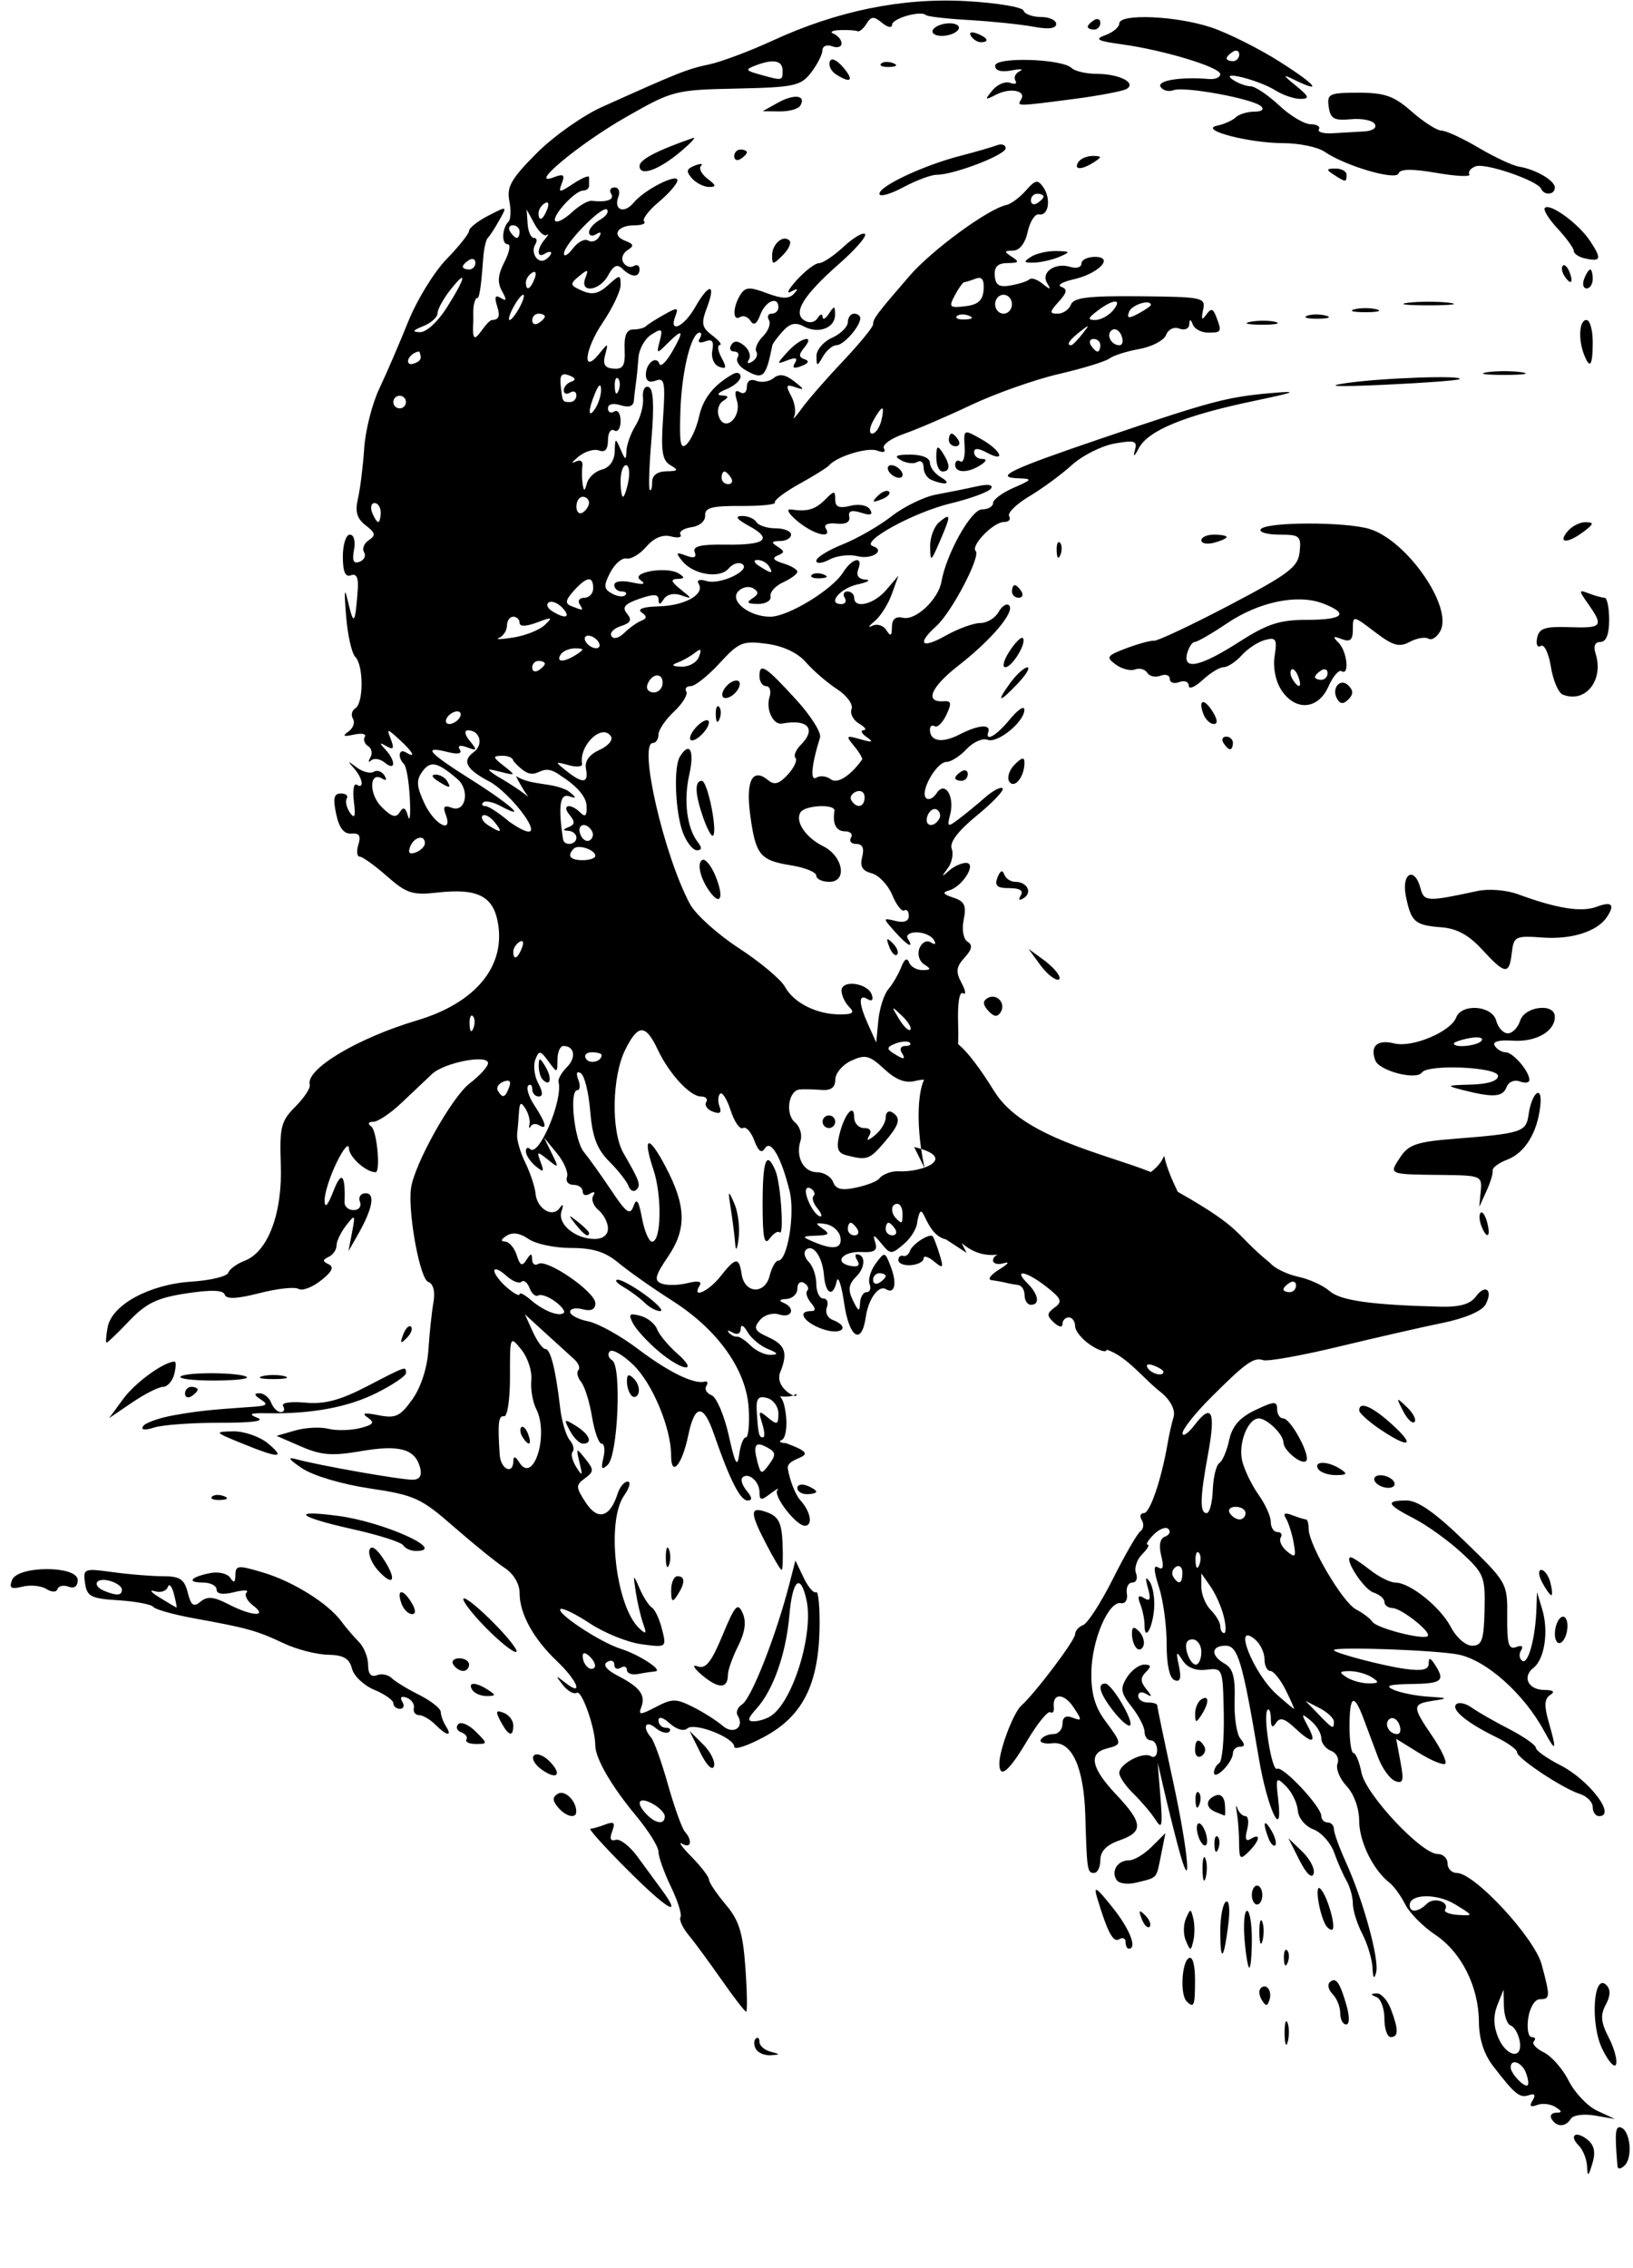 <?xml version="1.0" encoding="UTF-8" standalone="no"?>
<!-- Created with Inkscape (http://www.inkscape.org/) -->
<svg
    xmlns:inkscape="http://www.inkscape.org/namespaces/inkscape"
    xmlns:rdf="http://www.w3.org/1999/02/22-rdf-syntax-ns#"
    xmlns="http://www.w3.org/2000/svg"
    xmlns:cc="http://creativecommons.org/ns#"
    xmlns:dc="http://purl.org/dc/elements/1.1/"
    xmlns:sodipodi="http://sodipodi.sourceforge.net/DTD/sodipodi-0.dtd"
    xmlns:svg="http://www.w3.org/2000/svg"
    xmlns:ns1="http://sozi.baierouge.fr"
    xmlns:xlink="http://www.w3.org/1999/xlink"
    id="svg2"
    sodipodi:docname="face_expression_woman_01_bw.svg"
    viewBox="0 0 258.69 359.3"
    sodipodi:version="0.32"
    version="1.0"
    inkscape:output_extension="org.inkscape.output.svg.inkscape"
    inkscape:version="0.46"
  >
  <sodipodi:namedview
      id="base"
      bordercolor="#666666"
      inkscape:pageshadow="2"
      inkscape:window-y="6"
      pagecolor="#ffffff"
      inkscape:window-height="992"
      inkscape:zoom="1.979899"
      inkscape:window-x="6"
      showgrid="false"
      borderopacity="1.0"
      inkscape:current-layer="layer6"
      inkscape:cx="97.282064"
      inkscape:cy="164.52988"
      inkscape:window-width="1276"
      inkscape:pageopacity="0.0"
      inkscape:document-units="px"
  />
  <g
      id="layer6"
      inkscape:label="1"
      transform="translate(-352.34 -354.24)"
      inkscape:groupmode="layer"
      sodipodi:insensitive="true"
    >
    <path
        id="path3187"
        sodipodi:nodetypes="csssccssccsssssssssssssssssssssssssssssssssssssssssssssssssssssssssssssssssssssssssssssssssssssssssssccsssssssssssssssscsscccssssssssssssssssssssssssssssssssssssssssssssssssssssscccsssssssssssssssscccsssssssssssssssscccsccssccscccsccssssccsscccccccsssssccsssccssscccccsssccssccssccsssccssccsssccssssccssssccssccssssccssssccssssssssssssssssssscccsssssssssssssssssssssssscccssssssssssssssssssssssssssssssssssssssssssssssssssssssssssssssssssssssssssssscccssssssssssssssssssssssssssssssssssssssssssssssssssssssssssssssssssssssssssssssssssssssssssssssssssssssssssssssssssssssssssssssssssssssssssssssssssssssssssssssssssssssssssssssssssssssssssssssssssssssssscccssssssssssssssssssssssssssssssssssssssssssssssssssssssssssssssssssssssssssccccssssssssssssssssssssssssssssssssssssccsssccssssssssssssssssssssscccssssssssssssssssssssssssssssssssssscccsssssssssssssssssssccssccssssccssccssccsssssssccssccsssssssssssssssssssssccssssccssssccsssssccsssssssccsssssssssccssssssssssssssssssssssssssssssssssccsssccsssccsssccssssccsssssscccsssssssssssssssssssssssssssccssccssccsssccsssccssccssssccssccssccssssccsssssssssssssssssssssssssssssssssssssssssssssssssssssssssssssscccccssccssccssssccssccsssccssccsssccssccssccssccssccssccsssssccssscccssccssccsssssssssscccssccssssccssccssccssccsssssccsssccssccsssccsssccssccsssccssssssccssccssssccssccsssccsssccsssccssssssssssssssssssssssssssssssssssccsssccsssccssccsssccssssssccssccscccsssccssccssccssssccsssccsssccssccssccssccsssccssssccssccsssccssscccsssccsssssssccsssccssccsssccssccssccssccsssccssccssccssssccsssccssccssccssccssssssccsssccscccsccssccccscccccsssssssssssssssssccssssssccssccsssccssccssccsssccsssssssssccssccssccccsccssccssssccssssssssssssssssssssssssssssssssssssccssssccssccssccssccssccssccsssssccsssccsssccsssccsssccsssssccssccssccsssssccsssccssccssccsssccsssccssccsssccsssccssccssccssccssccsssssssssssssssccssccsssccccsssccsssccssccssccssccsssssssccccssccsssssssccccssssssssccsssccssssssssssssssssccssccssccccccsssssssssccsssssccssccsssccsssccssccssssssssssssssssssssssssssssccssccsssccsssssccssccssccssssssssssccssccsssccssccsssssssssccssccssccsssccssccsssssssssccssccssssssccsssccssccsssssssccsssccssccsssssssssssssssssssssssssssssssccssccsssssccssssssccssccssccssccssccssccsssccssccssccsssccssssccsssssccsssssssssssssssssssssssssssssssssssssssccsssccssssccssccssccssccsssccsccccsssssssssssccssccssccssccsssccsssc"
        style="fill:#000000"
        d="m603.75 697.38c-0.06-1.13-0.64-2.58-1.29-3.24-1.65-1.65-0.5-2.46 1.37-0.95 1.07 0.87 1.3 1.98 0.77 3.74-0.64 2.12-0.77 2.19-0.85 0.45zm4.82 0c-0.45-5.25-0.35-6.43 0.54-6.13 1.48 0.48 1.91 4.7 0.62 5.99-0.6 0.61-1.12 0.67-1.16 0.14zm-10.42-7.45c-0.34-0.55-0.03-1.01 0.69-1.02 1-0.01 0.98-0.22-0.1-0.9-0.78-0.5-2.09-0.64-2.92-0.32-1.05 0.4-1.26 0.18-0.7-0.72 0.54-0.87 0.35-1.15-0.57-0.84-1.48 0.49-2.2-0.09-5.67-4.59-1.46-1.89-2.24-4.3-2.26-7-0.03-5.61-2.78-11.07-6.96-13.85-1.92-1.28-4.03-3.43-4.71-4.77-0.67-1.35-1.81-2.92-2.52-3.47-2.59-2.02-4.78-6.52-4.78-9.8 0-1.96-0.83-4.23-1.99-5.48-1.1-1.17-1.75-2.78-1.44-3.56 0.3-0.78-0.16-1.69-1.02-2.02-0.85-0.33-1.55-1.23-1.55-2.01 0-0.77-0.75-2.02-1.67-2.78-1.51-1.24-1.55-1.16-0.46 0.88 1.48 2.78 0.71 2.87-2.1 0.25-1.63-1.52-2.35-1.7-2.95-0.75-0.55 0.87-0.8 0.66-0.81-0.67-0.01-1.05-0.24-1.69-0.52-1.41-0.78 0.78 0.68 9.84 1.5 9.33 0.88-0.54 7.01 6 7.01 7.47 0 0.57 0.45 1.03 1 1.03s1 0.47 1 1.05 0.85 2.95 1.9 5.25c2.75 6.05 5.32 15.42 4.79 17.45-0.31 1.18-0.5 0.94-0.58-0.75-0.07-1.38-0.8-3.79-1.62-5.37-0.82-1.57-1.49-3.72-1.49-4.76s-0.45-2.68-1-3.64c-0.55-0.95-1.44-2.98-1.98-4.5s-2.02-3.16-3.28-3.64c-1.3-0.49-2.37-1.8-2.46-2.99-0.09-1.17-0.92-2.88-1.85-3.82-1.6-1.59-1.67-1.46-1.25 2.12 0.79 6.81-1.73 1.39-3.08-6.61-2.58-15.32-3.31-17.79-5.26-17.79-2.32 0-2.39 1.59-0.13 2.86 1.29 0.72 1.68 2.15 1.56 5.77-0.09 2.64 0.32 5.38 0.91 6.09 0.76 0.91 0.74 1.28-0.06 1.28-0.62 0-1.12 0.48-1.12 1.07s-0.68 1.75-1.5 2.57c-0.83 0.83-1.5 1.05-1.5 0.49s0.38-1.25 0.84-1.54c0.47-0.28 0.79-3.8 0.71-7.81-0.14-7.24-0.16-7.28-2.77-6.97-1.69 0.2-3.02-0.33-3.76-1.5-0.99-1.55-1.07-1.42-0.57 0.91 0.41 1.95 0.21 2.59-0.69 2.24-0.8-0.31-1.26-2.43-1.26-5.73 0.01-2.88-0.54-6.94-1.22-9.02-0.85-2.66-0.89-3.59-0.11-3.1 0.77 0.47 0.92-0.12 0.47-1.88-0.41-1.65-0.19-2.73 0.61-3.01 0.69-0.25 0.93-0.79 0.54-1.2-0.38-0.42-1.43-0.03-2.32 0.86s-1.33 1.62-0.97 1.62c0.35 0-0.05 0.69-0.89 1.53s-1.27 2.19-0.96 3 0.04 1.47-0.59 1.47-1.02 0.79-0.86 1.75c0.17 0.96-0.26 1.64-0.93 1.51-1.95-0.39-4.61 5.8-4.69 10.9-0.06 3.36 0.55 5.52 2.17 7.71 2.74 3.71 2.74 3.77 0.25 4.42-2.93 0.76-2.46 3.08 1.5 7.28 4.28 4.54 4.37 5.93 0.5 7.28-2.02 0.7-3 1.72-3 3.1 0 1.12-0.45 2.05-1 2.05-1.07 0-1.13-0.44-1.38-9-0.21-7.67-2.1-11.88-5.18-11.55-1.31 0.15-2.15-0.12-1.86-0.59 0.3-0.48 1.18-0.86 1.98-0.86 0.79 0 1.44-0.72 1.44-1.61 0-1.08 0.54-1.4 1.63-0.98 1.49 0.57 1.5 0.42 0.13-1.64-1.52-2.3-3.38-2.31-3.13-0.03 0.08 0.68-0.18 1.04-0.57 0.8s-2.03 1.78-3.64 4.49c-2.92 4.93-4.42 6.16-4.42 3.62 0-2.15 2.24-8.06 3.47-9.15 2.19-1.95 8.53-10.35 8.53-11.31 0-0.54 0.58-1.2 1.29-1.47 0.71-0.28 2.84-3.59 4.73-7.36s3.84-7.15 4.34-7.5c0.49-0.35 0.58-1.14 0.21-1.75-0.38-0.61-0.23-1.11 0.33-1.11 0.96 0 2.77-5.32 3.75-11 0.23-1.38 0.66-3.28 0.95-4.23 0.31-1.03-0.41-2.53-1.79-3.74-2.91-2.19-5.5-5.84-8.81-6.93 0 0.52-1.13 0.21-2.5-0.69-1.38-0.9-2.5-2.27-2.5-3.03s-0.45-1.38-1-1.38-1 0.47-1 1.04c0 0.6-0.58 0.5-1.37-0.24-1.15-1.08-1.13-1.45 0.13-2.37 1.27-0.93 1.08-1.41-1.27-3.26-3.18-2.5-5.4-2.94-3.06-0.6 1.78 1.78 2.05 3.43 0.57 3.43-0.55 0-1-0.68-1-1.5 0-0.83-0.45-1.56-1-1.63s-1.45-0.23-2-0.37-1.57-0.32-2.25-0.41c-0.69-0.09-0.13-0.85 1.25-1.7 1.37-0.84 1.71-1.29 0.75-0.99-0.97 0.29-1.75 0.1-1.75-0.43 0-0.54 0.56-0.99 1.25-1-12.32 2.42-15.47-26.33-11.3-28.71 1.57-0.89 0.15-13.29 10.32 3.03 4.46 7.15 17.42 9.77 24.73 12.68 3.83-2.9 0.39-4.78 4.26 3.13 10.74 6.09 8.72 6.47 14.67 11.31 0.66 0.8 2.64 1.76 4.39 2.14 1.75 0.37 3.99 1.39 4.99 2.27 1.71 1.51 6.57 2.2 17.55 2.48 3.04 0.08 4.74-0.4 5.6-1.58 1.53-2.09 2.8-1.09 1.56 1.24-0.55 1.02-3.22 2.17-6.72 2.89-3.19 0.65-10.62 2.35-16.51 3.77-5.88 1.42-11.28 2.38-11.98 2.15-1.52-0.51-2.77 0.38-8.46 6.08-2.39 2.4-4.34 4.87-4.33 5.5s0.88 0.03 1.93-1.34c2.7-3.51 3.35-2.11 2.12 4.57-1.29 6.97-1.35 9.42-0.23 9.42 0.46 0 0.9-1.66 0.97-3.68 0.08-2.02 0.54-3.93 1.04-4.25 0.49-0.31 1.2-1.96 1.56-3.66 0.48-2.21 1.66-3.55 4.13-4.73 2.98-1.42 3.46-1.45 3.46-0.17 0 0.82 0.44 1.49 0.97 1.49 1.19 0 4.4 5.96 3.63 6.73-0.7 0.7-3.6-1.66-3.6-2.93 0-1.26-2.6-3.8-3.9-3.8-1.75 0-3.31 4.04-2.62 6.78 0.36 1.43 1.52 3.82 2.58 5.31 1.07 1.5 1.94 3.43 1.94 4.31s0.47 1.6 1.06 1.6c0.58 0 0.81 0.4 0.51 0.88-0.3 0.49 0.14 1.47 0.99 2.17 1.33 1.1 1.47 0.92 1.06-1.37-0.27-1.46-0.81-3.18-1.22-3.84-0.5-0.81-0.19-0.97 1.01-0.51 0.97 0.37 1.94 0.67 2.17 0.67s0.42 0.68 0.42 1.51c0 2.5 5.36 11.61 7.5 12.74 1.1 0.57 2.27 1.46 2.6 1.97 0.66 1.01 8.09 2.92 8.76 2.25 0.62-0.62-4.16-4.4-5.61-4.44-0.69-0.02-1.25-0.45-1.25-0.96 0-0.52-0.79-1.19-1.75-1.5-1.56-0.51-4.8-5.57-3.57-5.57 0.28 0 1.65 0.9 3.04 2 1.4 1.1 3.2 2 4.01 2 2.32 0 7.16 3.89 8.81 7.08 0.84 1.62 2.33 2.92 3.35 2.92 1.56 0 1.86-0.88 1.97-5.62 0.13-5.28-0.09-5.83-3.61-9.08-2.07-1.91-5.44-4.34-7.5-5.41-4.41-2.27-4.67-2.89-1.22-2.89 1.77 0 4.57 1.97 9.25 6.52 6.67 6.48 6.72 6.56 6.67 11.89-0.04 4.32 0.23 5.26 1.41 4.81 0.9-0.35 1.2-0.14 0.78 0.54-0.37 0.6-0.27 1.35 0.22 1.65 0.93 0.58 2.07-3.7 2.22-8.29l0.09-2.62 0.84 2.79c1.03 3.42 0.35 7.86-1.39 9.21-1.85 1.43-0.84 3.5 1.71 3.51 1.44 0.01 1.75 0.28 0.93 0.8-0.92 0.59-0.98 1.68-0.25 4.23 1.34 4.67 1.19 4.99-0.7 1.5-3.2-5.93-9.18-11.26-13.61-12.14-3.6-0.71-19.69-1.28-19.7-0.7-0.01 0.44 7.72 2.48 11.25 2.97 2.72 0.37 3.75 0.15 3.76-0.83 0.01-1.02 0.25-0.98 0.99 0.16 1.66 2.57 1.14 3-3.75 3.07-3.58 0.05-4.26 0.28-2.75 0.93 1.1 0.47 3.57 0.96 5.5 1.08 3.1 0.19 3.18 0.27 0.75 0.63-3.39 0.52-3.4 0.88-0.16 5.63 1.42 2.1 2.34 4.06 2.05 4.35-0.3 0.29-2.17-0.47-4.16-1.7l-3.62-2.24 0.68 3.64c0.57 3.01 0.42 3.53-0.84 3.05-0.83-0.32-2.06-2.02-2.71-3.76-0.66-1.75-1.66-4.43-2.23-5.95-1.56-4.24-2.26-3.97-2.29 0.87-0.01 2.42 0.27 4.4 0.63 4.4 0.35 0 0.93 1.41 1.27 3.13 0.7 3.48 9.51 12.87 12.07 12.87 0.86 0 1.56 0.67 1.56 1.5 0 0.82 0.66 1.5 1.47 1.5 2.8 0 12.29 10.24 13.44 14.5 1.38 5.14 1.36 5.5-0.3 5.5-0.78 0-1.58 1.32-1.83 3-0.24 1.65 0.01 3 0.56 3 0.54 0 0.69 0.3 0.33 0.66s0.35 1.16 1.58 1.76c1.24 0.61 3.02 2.65 3.96 4.53 0.95 1.88 2.97 4.01 4.5 4.72l2.79 1.3-3.16-0.54c-1.75-0.31-3.44-0.08-3.81 0.51-0.82 1.33-2.23 1.36-3.03 0.06zm-4.09-7.36c-0.64-1.67-2.41-2.29-2.41-0.84 0 0.97 2.23 3.3 2.7 2.82 0.19-0.18 0.06-1.07-0.29-1.98zm-0.99-5.06c-0.22-1.14-0.86-2.23-1.41-2.41-0.56-0.19-1.04-1.54-1.08-3.01l-0.06-2.66-0.98 2.44c-0.65 1.65-0.62 3.31 0.12 5.09 1.31 3.16 3.99 3.6 3.41 0.55zm-10.23-21.61c-2.91-1.77-7.19-1.68-7.19 0.14 0 1.23 1.38 1.11 2.71-0.22 1.13-1.14 3.67-0.32 2.9 0.93-0.23 0.37 0.71 0.75 2.08 0.83 2.46 0.15 2.45 0.11-0.5-1.68zm-8.83-28.47c-0.31-0.82-0.98-1.24-1.48-0.93-1.05 0.65-0.21 2.43 1.14 2.43 0.51 0 0.66-0.67 0.34-1.5zm-10.36-0.47c0-0.53-1.02-1.49-2.25-2.13l-2.25-1.16 2 2.07c2.34 2.42 2.5 2.5 2.5 1.22zm-7.65-5.03c-0.83-1.65-1.92-3-2.43-3s-0.92-0.85-0.92-1.88-0.68-2.44-1.5-3.12c-3.61-2.99-0.27 5.41 3.47 8.75 1.39 1.23 2.61 2.25 2.7 2.25 0.1 0-0.5-1.35-1.32-3zm13.65-2c-0.83-0.53-2.4-0.97-3.5-0.97-1.66 0-1.74 0.17-0.5 0.97 0.82 0.53 2.4 0.97 3.5 0.97 1.65 0 1.74-0.17 0.5-0.97zm-27-4c0-1.1-0.64-2-1.41-2-0.91 0-1.22 0.7-0.88 2 0.29 1.1 0.92 2 1.4 2 0.49 0 0.89-0.9 0.89-2zm3.54-5.67c-0.36-1.47-1.31-3.59-2.1-4.72l-1.44-2.06v2.15c0 1.19 0.67 2.83 1.5 3.66 0.82 0.82 1.5 1.98 1.5 2.57s0.27 1.07 0.61 1.07c0.33 0 0.3-1.2-0.07-2.67zm-6.54-6.89c0-0.86-0.46-1.28-1.02-0.93-0.56 0.34-0.76 1.05-0.44 1.56 0.86 1.38 1.46 1.13 1.46-0.63zm2.6-3.17c-0.33-0.33-0.57 0.26-0.52 1.31 0.04 1.17 0.28 1.4 0.6 0.61 0.29-0.73 0.25-1.59-0.08-1.92zm7.4-6.27c0-0.55-0.7-1-1.56-1s-1.28 0.45-0.94 1 1.04 1 1.56 1c0.51 0 0.94-0.45 0.94-1zm-13-22.39c0-0.22-0.7-0.67-1.55-0.99-0.89-0.34-1.3-0.18-0.95 0.39 0.59 0.95 2.5 1.41 2.5 0.6zm21-13.67c0-0.58-0.45-0.78-1-0.44s-1 0.81-1 1.06c0 0.24 0.45 0.44 1 0.44s1-0.48 1-1.06zm48.5 120.92c-1.92-3.96-1.39-12.15 0.66-10.1 0.7 0.7 0.66 1.69-0.1 3.12-0.88 1.64-0.77 2.78 0.47 5.18 0.87 1.69 1.4 3.61 1.16 4.26-0.23 0.65-1.22-0.46-2.19-2.46zm-134.04 0.07c-0.37-0.58-0.39-1.33-0.06-1.67 0.33-0.33 0.6-0.1 0.6 0.5s0.78 1.3 1.75 1.55c1.57 0.41 1.58 0.47 0.06 0.57-0.93 0.07-1.99-0.36-2.35-0.95zm83.73-2.43c-0.02-1.65 0.19-2.45 0.46-1.77 0.28 0.68 0.29 2.03 0.04 3s-0.48 0.42-0.5-1.23zm15.81-2.42c0-1.6-0.57-3.14-1.25-3.42-0.99-0.4-0.98-0.52 0.02-0.58 0.7-0.05 1.72 1.07 2.25 2.48 1.24 3.26 1.23 4.44-0.02 4.44-0.55 0-1-1.31-1-2.92zm-7-0.88c0-0.99-0.54-2.33-1.19-2.99-0.65-0.65-0.87-1.49-0.5-1.86 0.96-0.96 1.61-0.1 2.65 3.51 0.55 1.91 0.53 3.14-0.03 3.14-0.51 0-0.93-0.81-0.93-1.8zm-98-5.26c-1.93-2.76-4.28-5.96-5.23-7.11s-1.53-2.42-1.28-2.82c0.25-0.41-0.43-2.58-1.52-4.83-1.08-2.25-1.97-4.74-1.97-5.54s-1.61-3.37-3.56-5.71c-3.86-4.63-6.44-9.07-6.45-11.13-0.01-2.77-2.14-8.83-2.93-8.34-0.46 0.28-1.45-0.27-2.2-1.22-1.23-1.58-1.2-1.61 0.39-0.37 2.96 2.33 1.93-0.32-1.34-3.43-3.75-3.57-5.91-7.51-5.91-10.78 0-1.46-0.95-3.06-2.38-3.99-1.3-0.85-4.91-3.78-8.02-6.49-5.2-4.56-6.24-5.03-13.31-6.09-4.39-0.65-8.98-2.01-10.73-3.18-2.11-1.4-2.41-1.86-0.97-1.46 3.5 0.98 16.8 3.32 18.52 3.26 1.07-0.03 1.45-0.67 1.13-1.91-0.78-2.97-3.28-3.67-9.35-2.62-4.59 0.79-6.3 0.66-9.5-0.73l-3.89-1.69 2.95-0.85c1.63-0.47 3.99-0.59 5.25-0.27s3.51 0.27 5-0.1c2.16-0.54 2.4-0.88 1.25-1.67-1.04-0.71-0.55-0.82 1.69-0.38 2.72 0.54 3.44 0.2 5.38-2.52 1.35-1.91 2.35-4.97 2.53-7.81 0.17-2.56 0.52-5.93 0.79-7.47 0.32-1.8 0.01-3-0.83-3.33-1.31-0.5-3.21-10.86-2.72-14.77 0.47-3.76 6.46-14.49 9.31-16.67 1.59-1.22 2.9-2.66 2.9-3.2 0-1.44-6.96-0.09-8.88 1.73-0.89 0.84-3.05 2.89-4.8 4.54-1.74 1.66-3.77 3.02-4.5 3.02-0.81 0.01-0.93 0.3-0.31 0.75 0.89 0.65 1.5 7.24 0.67 7.24-1.5 0-4.19-2.41-4.22-3.79-0.02-0.94-0.9 0.09-1.96 2.29-1.07 2.2-1.92 4.9-1.89 6 0.02 1.31 0.5 0.79 1.39-1.5 1.28-3.33 1.93-2.68 1.77 1.75-0.03 0.69 0.62 1.25 1.45 1.25s1.27-0.59 0.98-1.34c-0.28-0.73 0.13-1.33 0.91-1.33 1.58 0 1.1 2.48-1.29 6.67l-1.43 2.5 0.57-3c0.54-2.84 0.48-2.89-0.95-1.06-0.83 1.07-1.51 2.49-1.51 3.17 0 0.67-0.57 1.48-1.25 1.8-1 0.47-0.99 0.71 0.02 1.18 0.88 0.41 0.51 1.19-1.24 2.56-1.38 1.09-2.98 1.69-3.56 1.33s-3.36-0.05-6.18 0.67c-3.58 0.92-5.25 0.99-5.5 0.24-0.24-0.74-2.15-0.8-6.07-0.2-4.62 0.7-6.36 1.54-9.04 4.34-1.82 1.91-3.44 3.47-3.61 3.47-0.16 0-0.08-1.11 0.18-2.47 0.67-3.54 6.6-6.76 13.25-7.2 3.02-0.19 5.66-0.83 5.85-1.41 0.2-0.58 1.37-1.43 2.6-1.9 3.69-1.41 6-7.54 5.72-15.2-0.21-5.98 0.03-6.93 2.31-9.21 1.4-1.4 2.42-2.96 2.28-3.47-0.69-2.45 7.5-7.36 16.98-10.19 9.33-2.78 14.11-8.61 12.8-15.59-0.78-4.15-3.29-5.37-9.59-4.66-3.92 0.44-4.87 0.13-7.95-2.58-1.93-1.7-3.87-3.1-4.32-3.11-0.45 0-0.55-0.86-0.22-1.91 0.44-1.38 0.14-1.85-1.11-1.75-1.18 0.1-1.94-0.87-2.41-3.1-0.53-2.48-0.35-3.25 0.74-3.25 0.79 0 1.21 0.36 0.94 0.8-0.27 0.43-0.04 1.45 0.51 2.25 0.75 1.07 0.91 0.61 0.62-1.75-0.22-1.76-0.02-2.97 0.43-2.69 1.27 0.78 0.96-1.05-0.43-2.61-1.06-1.19-0.99-1.21 0.45-0.12 0.94 0.71 2.15 1.02 2.68 0.69 0.54-0.33 1.3-0.08 1.7 0.57 0.43 0.69 0.29 0.9-0.32 0.52-2.08-1.28-2.18 2.42-0.12 4.48 1.58 1.58 2.28 1.79 2.87 0.83 0.57-0.92 0.93-0.75 1.31 0.63 0.29 1.05 0.43-0.23 0.29-2.83-0.13-2.6-0.54-5.04-0.92-5.42-1.07-1.06-0.82-2.55 0.31-1.85 1.69 1.04 1.11-0.09-1.05-2.04-1.98-1.8-2.02-1.8-1.33 0.01 0.55 1.42 0.38 1.67-0.7 1.05-1.15-0.66-1.18-0.56-0.17 0.53 1.67 1.81 1.6 3.48-0.09 2.08-0.74-0.61-1.72-0.78-2.17-0.37-0.45 0.4-0.51 0.21-0.14-0.44 0.38-0.65 0.22-1.47-0.35-1.82s-0.8-1.02-0.52-1.48c0.29-0.46-0.49-0.61-1.73-0.34-1.66 0.36-1.89 0.24-0.87-0.48 0.75-0.54 1.08-1.45 0.73-2.02-0.36-0.57-0.19-1.33 0.37-1.67 1.32-0.82 1.32-6.81-0.01-8.14-0.56-0.56-1.22-3.47-1.45-6.45-0.35-4.4-0.27-4.76 0.39-1.92 0.82 3.47 1.06 3.08 1.45-2.28 0.14-1.9-0.2-2.62-1.08-2.28-0.89 0.35-1.28-0.56-1.28-2.97 0-1.91 0.5-3.47 1.11-3.47 0.64 0 0.92 1.03 0.66 2.41-0.33 1.72-0.08 2.26 0.88 1.89 0.73-0.28 1.06-0.96 0.71-1.52-0.34-0.55 0-1.41 0.76-1.91 1.13-0.75 1.04-1.17-0.5-2.34-1.39-1.07-1.71-2.15-1.23-4.23 0.36-1.54 0.8-5.11 0.99-7.94 0.18-2.83 1.26-7.1 2.4-9.5s3.19-7.16 4.56-10.57c1.37-3.42 4.1-7.88 6.07-9.91s3.59-4.06 3.59-4.51 1.36-1.53 3.03-2.39c3.04-1.57 3.04-1.57 1.75 0.72-0.7 1.27-1.52 2.52-1.82 2.8-0.29 0.27-0.62 1.74-0.73 3.25-0.35 4.9-0.65 6.66-1.07 6.25-0.75 1.21-0.4 2.83-0.52 4.25-0.22 4.54 1.45-0.04 2.92-0.75 1.15 0 1.39-0.58 0.9-2.13-0.49-1.54-0.34-1.91 0.56-1.36 0.93 0.58 0.98 0.32 0.19-1.09-0.76-1.36-0.65-2.61 0.4-4.64 0.79-1.53 1.02-2.78 0.5-2.78-1.01 0-0.91-2.54 0.14-3.59 0.36-0.36 0.41-1.84 0.12-3.3-0.44-2.18 0.33-3.52 4.3-7.5 2.65-2.67 7.3-5.96 10.33-7.33 12.05-5.43 13.62-6.06 17-6.76 1.92-0.41 6.42-2.09 10-3.74 10.27-4.75 20.6-6.86 30.79-6.29 4.79 0.27 8.85 0.94 9.04 1.5 0.18 0.55 1.42 1.01 2.75 1.01s2.42 0.5 2.42 1.11c0 0.73-1.22 0.88-3.61 0.43-1.98-0.37-6.53-0.84-10.1-1.05-3.58-0.2-6.7-0.56-6.92-0.79-0.79-0.78-5.37 0.53-5.37 1.54 0 0.55-0.71 0.41-1.58-0.31-1.31-1.08-1.73-1.06-2.46 0.13-0.49 0.79-1.13 1.33-1.43 1.19-0.29-0.14-1.55-0.22-2.78-0.17-1.24 0.04-1.69 0.3-1 0.58 0.68 0.28 1.25 0.97 1.25 1.53s-0.68 0.76-1.5 0.45c-0.83-0.32-1.51-0.03-1.53 0.64-0.01 0.67-0.82 2.26-1.8 3.53-1.62 2.11-2.63 2.33-11.78 2.53-9.82 0.21-10.14 0.29-17.66 4.59-7.39 4.23-15.62 11.11-11.31 9.46 1.53-0.59 1.79-0.4 1.28 0.94-0.6 1.55-0.46 1.56 1.83 0.06 1.36-0.89 2.47-1.35 2.47-1.01v1.37c0 0.41-0.43 0.75-0.95 0.75-1.29 0-5.06 4.15-4.39 4.83 0.3 0.3 1.49-0.33 2.63-1.39 1.15-1.07 2.56-1.89 3.15-1.82 2.41 0.27 3.64-0.18 3.06-1.12-0.34-0.55-0.1-1 0.55-1 0.64 0 0.91 0.66 0.6 1.47-0.81 2.11 0.89 2.78 2.41 0.95 1.71-2.06 6.94-4.73 6.94-3.54 0 0.52-1.33 2.06-2.95 3.42s-2.67 2.75-2.33 3.09c0.34 0.33-0.34 0.61-1.5 0.61-2.73 0-3.71 1.6-1.5 2.45 1.38 0.52 1.45 0.82 0.37 1.49-0.74 0.46-1.04 1.34-0.65 1.96 0.38 0.62 1.11 0.87 1.63 0.56 0.51-0.32 0.93-0.1 0.93 0.48 0 1.38-1.31 1.35-2.71-0.05-0.81-0.81-1.41-0.54-2.24 1-1.35 2.53-4.59 2.95-3.64 0.47 0.55-1.42 0.41-1.46-1-0.29-1.49 1.23-1.44 1.44 0.48 2.29 1.59 0.71 2.61 0.5 4.11-0.86 1.89-1.71 2-1.72 2-0.05 0 0.97-1.27 3.64-2.82 5.94-2.9 4.29-3.34 8.41-0.53 4.91 1.38-1.71 1.42-1.7 0.9 0.24-0.41 1.5-0.05 2.07 1.34 2.17 1.51 0.12 1.86-0.49 1.75-3.03-0.1-2.22 0.31-3.18 1.36-3.18 0.82 0 1.72-0.23 2-0.5 0.27-0.28 1.57-1.11 2.89-1.85 2.12-1.19 2.32-1.16 1.78 0.25-1.07 2.8 1.35 1.72 3.12-1.4 2.2-3.86 3.36-3.87 1.91-0.02-0.98 2.58-0.86 3.19 0.83 4.47 1.08 0.82 1.61 1.5 1.18 1.52-0.43 0.01-0.31 0.92 0.28 2.01 0.85 1.58 0.77 1.86-0.4 1.42-0.81-0.32-1.28-1.44-1.06-2.57 0.28-1.47-0.02-1.86-1.12-1.44-0.86 0.33-1.25 0.16-0.91-0.4 0.34-0.55 0.35-0.99 0.03-0.99-1.33 0-2.82 5.94-3.05 12.2-0.19 5.38 0 6.45 1.02 5.44 0.69-0.69 1.56-2.65 1.93-4.34 0.63-2.88 2.31-5 5.32-6.71 0.68-0.39 1.25-0.22 1.25 0.38s-1.02 1.5-2.25 2c-1.31 0.52-1.62 0.93-0.75 0.98 1.16 0.06 1.21 0.26 0.21 0.89-0.71 0.46-0.99 1.57-0.63 2.51 0.96 2.51 3.66 0 2.83-2.62-0.41-1.31-0.25-1.75 0.48-1.3 0.63 0.39 1.11 0.02 1.11-0.84 0-0.95 0.57-1.31 1.51-0.95 0.83 0.32 2.07 0.12 2.75-0.45 0.88-0.72 1.84-0.57 3.24 0.53 1.65 1.28 1.69 1.44 0.22 0.94-1.5-0.53-1.61-0.32-0.7 1.38 0.59 1.1 0.8 2.55 0.48 3.23-0.33 0.67 0.21 0.11 1.2-1.26 0.99-1.38 3.93-4.75 6.54-7.5 2.6-2.76 4.74-5.37 4.75-5.8 0.01-0.92 0.53-1.62 5.71-7.62 3.56-4.14 12.47-10.67 15.41-11.31 0.73-0.15 2.11-1.18 3.08-2.28 1.53-1.73 1.9-1.8 2.79-0.5 1.25 1.85 0.8 4.58-0.72 4.27-0.61-0.12-1.41 1.12-1.77 2.75-0.4 1.84-1.29 2.98-2.32 2.99-1.45 0.02-1.47 0.15-0.17 0.99 1.22 0.79 1.09 0.97-0.69 0.98-1.56 0.01-2.15 0.59-2.04 2 0.12 1.52 0.71 1.88 2.56 1.54 1.33-0.24 2.65-0.67 2.95-0.97 0.29-0.29 1.22 0.02 2.07 0.71 1.25 1.01 1.38 0.98 0.71-0.12-1.03-1.71 1.27-3.3 3.69-2.55 0.96 0.3 1.75 0.06 1.75-0.52 0-0.59 0.95-1.07 2.12-1.07 3.17 0 0.6 2.68-3.44 3.58-1.75 0.4-2.59 0.92-1.87 1.17 1.01 0.35 0.92 0.89-0.41 2.35-1.48 1.64-1.5 1.9-0.16 1.9 0.85 0 1.79-0.65 2.09-1.43 0.43-1.13 2.79-1.41 10.97-1.33 10 0.1 10.4 0.19 9.97 2.18-0.32 1.51-0.19 1.72 0.5 0.74 0.77-1.07 1.07-1.01 1.59 0.34 0.91 2.38 0.85 2.5-1.28 2.5-1.05 0-2.14-0.56-2.42-1.25-0.38-0.95-0.52-0.96-0.58-0.03-0.05 0.67-0.75 0.96-1.57 0.64-0.85-0.32-1.76 0.11-2.1 1.01-0.33 0.86-2.25 1.87-4.26 2.23s-4.13 1.04-4.72 1.5-4.19 1.57-7.99 2.45c-3.81 0.88-10.08 3.1-13.93 4.92-3.86 1.83-8.68 3.9-10.71 4.6-2.03 0.71-3.42 1.74-3.09 2.28 0.36 0.58-0.07 0.72-1.06 0.34-1.53-0.58-6.45 0.93-7.65 2.36-0.28 0.33-2.4 1.65-4.71 2.93-2.32 1.29-4.05 2.61-3.85 2.93s-2.22 0.57-5.39 0.55c-4.58-0.03-5.74 0.28-5.66 1.5 0.06 0.88-0.86 1.68-2.16 1.86-1.24 0.18-2.03 0.7-1.75 1.16 0.29 0.46-0.39 0.59-1.51 0.3-1.31-0.34-2.69 0.23-3.9 1.63-1.02 1.19-2.44 2.03-3.14 1.87-0.7-0.15-1.85 0.84-2.56 2.2-1.09 2.11-1.06 2.62 0.24 3.34 0.85 0.48 1.8 0.6 2.13 0.27 0.32-0.33 0.07-0.59-0.58-0.59-0.64 0-1.16-0.46-1.16-1.02 0-0.59 1.15-0.77 2.75-0.42 1.89 0.41 2.33 0.3 1.4-0.35-1.74-1.23 4.19-2.25 6.07-1.05 0.98 0.62 0.93 0.82-0.22 0.85-1.14 0.04-1.02 0.44 0.5 1.65 1.89 1.52 1.89 1.57 0.08 0.94-1.14-0.4-2.26-0.14-2.74 0.61-0.58 0.93-0.82 0.95-0.83 0.09-0.01-0.9-0.77-0.93-3.04-0.14-2.34 0.81-2.79 1.36-1.95 2.36 0.82 0.99 0.58 1.47-0.98 1.97-1.14 0.36-1.81 1.07-1.49 1.59 0.32 0.53 1.19 0.31 1.99-0.48 0.78-0.78 1.99-1.65 2.69-1.94 0.96-0.39 0.98-0.71 0.08-1.35-0.73-0.53 0.32-0.89 2.75-0.95 4.15-0.11 7.33-1.92 6.3-3.58-0.36-0.59 0.16-0.77 1.26-0.43 2.17 0.65 7.16-1.75 5.63-2.7-0.57-0.35-1.53-0.02-2.15 0.72-1.37 1.65-5.57 0.98-7.32-1.17-1.1-1.35-1.02-1.48 0.58-0.88 1.28 0.48 1.71 0.31 1.38-0.56-0.36-0.93 0.96-1.24 4.93-1.18 6.33 0.09 7.5-0.88 3.61-2.99-1.87-1.02-2.23-1.52-1.09-1.55 0.93-0.02 1.97 0.41 2.31 0.96s1.71 1 3.06 1c1.34 0 2.44 0.45 2.44 1s-0.79 1.01-1.75 1.01c-1.37 0.02-1.46 0.21-0.39 0.88 1.15 0.73 1.15 0.95 0 1.42-0.93 0.38-0.65 0.77 0.89 1.24 1.23 0.37 2.25 0.97 2.25 1.33 0 0.35-1.02 1.1-2.25 1.67-1.24 0.56-2.14 1.57-2 2.23 0.14 0.67-0.76 1.21-2 1.2-1.65-0.01-1.89-0.24-0.9-0.87 1.03-0.65 1.07-1.04 0.17-1.6-0.66-0.41-1.72-0.21-2.36 0.44-1.49 1.52 1.67 4.05 5.05 4.05 2.81 0 9.8-4.26 11.53-7.01 1.45-2.32 3.24-2.69 2.4-0.49-0.37 0.95 0.04 1.54 1.14 1.62 0.94 0.06 0.4 0.4-1.2 0.75-2.82 0.61-4.92 3.13-2.61 3.13 0.63 0 0.87-0.45 0.53-1s-0.14-1 0.44-1 1.06 0.45 1.06 1c0 1.81 3.14 1.04 5.09-1.25l1.92-2.25-1.05 2.92c-0.57 1.6-1.81 3.55-2.75 4.32s-1.1 1.09-0.35 0.7c0.75-0.38 1.75-0.08 2.23 0.68 0.68 1.07 0.88 0.96 0.89-0.49 0.01-1.26 0.58-1.73 1.77-1.46 2.01 0.46 5.59-2.92 6.08-5.75 0.77-4.4 4.71-11.42 6.41-11.42 0.97 0 1.76-0.45 1.76-1s1.46-1.64 3.25-2.42c2.96-1.29 3.04-1.43 0.83-1.5-4.05-0.14-1.54-1.35 13.23-6.37 17.25-5.86 19.69-6.51 26.69-7.13 4.59-0.4 4.09-0.18-3 1.31-10.75 2.27-16.43 4.62-17.91 7.42-0.69 1.31-0.95 1.47-0.64 0.4 0.45-1.58 0.06-1.72-3.22-1.14-2.05 0.37-5.08 1.89-6.73 3.39s-4.69 3.73-6.76 4.97c-2.06 1.23-3.5 2.65-3.19 3.15 0.31 0.51-0.07 0.92-0.84 0.92-1.65 0-5.3 3.75-4.46 4.59 0.84 0.83-3.79 9.68-6.21 11.87-3.19 2.89-2.4 3.71 1.49 1.52 1.94-1.09 4.39-1.98 5.45-1.98 1.05 0 2.36-0.79 2.89-1.74 0.54-0.96 1.29-1.44 1.67-1.06 0.98 0.99-2.77 5.45-8.06 9.57-4.38 3.42-5.37 5.85-2.28 5.62 1.19-0.09 1.27 0.32 0.4 2.16-0.59 1.25-1.41 2.06-1.84 1.8-0.42-0.26-0.76-0.02-0.76 0.53 0 1.89 1.94 2.2 4.72 0.76 2.9-1.5 4.96-1.68 4.53-0.39-0.56 1.67 1.31 0.58 3.42-2 1.24-1.51 2.27-2.21 2.29-1.54 0.06 1.88-4.23 5.4-5.83 4.79-0.79-0.31-2.28 0.36-3.32 1.47-1.04 1.12-2.47 2.03-3.18 2.03-1.58 0-4.25 4.71-3.25 5.72 0.4 0.4 1.15 0.06 1.67-0.75 1.32-2.05 2.91 0.45 2.15 3.39-0.51 1.97-0.39 2.02 1.37 0.69 1.06-0.8 2.94-2.34 4.17-3.42 1.24-1.09 2.49-1.73 2.78-1.44s-1.54 2.22-4.06 4.28c-3 2.46-4.39 4.29-4.01 5.27 0.32 0.83 0.03 2.24-0.64 3.13-1.02 1.37-0.99 1.43 0.19 0.38 0.77-0.69 1.99-1.25 2.71-1.25 1.78 0-0.53 3.76-2.68 4.36-1.13 0.31-0.95 0.61 0.67 1.14 1.78 0.57 2.1 1.24 1.65 3.48-0.32 1.61-0.06 3.08 0.61 3.5 0.85 0.52 0.71 1.22-0.48 2.53-1.34 1.49-1.42 2.23-0.46 4.03 0.65 1.21 0.74 1.93 0.22 1.61-0.58-0.36-0.89 1.62-0.77 4.97 0.14 4.01-0.2 5.72-1.22 6.11-0.8 0.31-1.2 1.35-0.93 2.41 0.45 1.72-0.21 2.23-2.07 1.61-0.42-0.14-0.64-0.6-0.5-1.02 0.15-0.43-0.77-0.51-2.04-0.2-1.61 0.41-3.1-0.16-4.97-1.9-2.33-2.16-3-2.32-5.2-1.3-1.39 0.64-2.53 1.99-2.53 2.99-0.01 1.27-0.69 1.77-2.26 1.64-1.24-0.1-2.76-0.13-3.39-0.07-1.78 0.17-2.31 3.91-0.74 5.21 0.78 0.65 1.18 1.95 0.88 2.9-0.82 2.57 0.46 5 2.64 5 1.05 0 2.19 0.7 2.52 1.55 0.44 1.16 1.37 1.38 3.71 0.87 1.72-0.37 3.35-1.02 3.63-1.45 0.27-0.42 1.61-1.19 3-1.12 3.89 0.21 9.57-2.14 2.5-3.85l8.3 16.77-3.26-2.13c-3.57-0.77-3.63-7.31-4.54-2.86 0 0.97-0.94 2.58-2.09 3.56-2.01 1.72-2.15 1.72-3.58-0.02-1.23-1.5-1.41-1.53-0.99-0.18 0.39 1.25-0.11 1.6-2.17 1.5-3.03-0.16-4.48 1.68-1.73 2.2 1.1 0.22 1.53-0.07 1.12-0.75-0.38-0.6-0.46-1.09-0.18-1.09 1.43 0 1.43 2.04 0 3.47-1.28 1.28-1.41 2.12-0.58 3.83 0.86 1.78 1.07 1.87 1.13 0.45 0.04-0.96 0.5-1.75 1.04-1.75 0.53 0 0.74-0.58 0.47-1.28s0.17-2.17 0.97-3.25c1.42-1.93 1.47-1.92 2.4 0.53 1 2.62 0.62 4.38-0.77 3.53-1.15-0.72-2.79 1.53-3.2 4.39-0.65 4.57-2.62 3.35-3.42-2.12-0.43-2.92-0.96-4.51-1.18-3.55-0.59 2.65-1.78 2.09-2.03-0.96-0.25-2.96-1.77-5.06-2.88-3.96-0.38 0.39-0.17 1.23 0.48 1.88 0.65 0.66 1.19 2.22 1.19 3.49 0 1.26 0.5 2.3 1.1 2.3 0.61 0 0.87 0.64 0.57 1.42-0.3 0.77 0.1 1.66 0.89 1.96 2.94 1.13 1.46 2.52-1.56 1.47-2.92-1.02-4.13-2.85-1.88-2.85 0.83 0 0.83-0.36 0.01-1.34-0.61-0.74-0.86-1.6-0.56-1.9 0.31-0.31 0.08-0.86-0.51-1.22-0.58-0.36-1.06 0.04-1.06 0.9s-0.79 1.59-1.75 1.64c-1.05 0.04-1.25 0.28-0.5 0.58 2 0.81 1.44 2.53-0.61 1.88-1.07-0.34-2.39 0.05-3.1 0.91-1.04 1.25-0.81 1.7 1.36 2.68 2.63 1.2 3.09 2.42 1.99 5.29-1.38 2.72 3.06 4.87 2.4 3.68-1.05 1.05-5.53-0.1-3.8-0.1 1.3 0 1.9 0.96 2.2 3.48 0.22 1.92-0.07 3.68-0.65 3.92-0.57 0.24-0.28 0.48 0.65 0.52 6.68 2.42 0.01 1.91 0.3 4.01 0.29 1.89 1.2 4.18 2.02 5.08 1.61 1.79 1.98 3.99 0.67 3.99-1.38 0-5.07-4.78-4.35-5.63 0.37-0.44-0.12-0.2-1.08 0.53-1.49 1.15-1.75 1.11-1.75-0.22 0-1.71-1.79-3.23-2.71-2.31-0.32 0.32-0.01 1.27 0.69 2.1 0.88 1.07 0.92 1.53 0.12 1.53-1.15 0-2.83-3.31-5.31-10.5-1.68-4.88-3.04-4.81-4.08 0.2-0.97 4.68-2.71 6.72-2.71 3.18 0-4.38-2.98-11.49-6.04-14.41-1.62-1.56-3.27-2.5-3.67-2.09-0.41 0.4-0.23 1.04 0.38 1.42 1.51 0.95 0.9 15.05-0.71 16.55-0.96 0.89-1.11 0.65-0.69-1.1 0.3-1.24 0.17-2.25-0.28-2.25s-1.13-1.91-1.52-4.25c-0.38-2.34-1.16-4.83-1.73-5.53-0.56-0.7-0.76-1.54-0.43-1.87 0.32-0.32 0.03-1.1-0.66-1.72s-2.74-2.48-4.54-4.13l-3.28-3 1.25 2.75c0.68 1.51 1.58 2.75 2 2.75 0.82 0 1.64 3.27 2.34 9.31 0.24 2.1 0.92 4.4 1.5 5.1s0.8 1.53 0.48 1.86c-0.32 0.32-0.07 1.4 0.55 2.4 1 1.59 1.07 1.51 0.54-0.67-0.57-2.39-0.53-2.41 0.93-0.59 1.37 1.71 1.37 2.02-0.08 3.08-1.47 1.07-1.46 1.4 0.15 3.86 1.9 2.9 3.83 2.34 5.04-1.44 0.33-1.05 1.05-1.91 1.59-1.91 0.55 0 0.29 1-0.57 2.22-2.87 4.1-1.32 17.59 2.43 21.06 1.06 0.99 1.18 0.84 0.59-0.78-0.39-1.1-0.92-3.35-1.17-5-0.44-2.91-0.42-2.93 0.62-0.53 0.59 1.36 1.47 2.71 1.95 3.01s1.2 1.84 1.59 3.43c0.73 2.88 0.72 2.89-3.26 2.36-2.2-0.3-5.87-1.78-8.17-3.3s-4.4-2.54-4.67-2.26c-0.66 0.66 6.38 5.29 9.55 6.28 2.96 0.93 6.84 3.48 5.46 3.58-0.54 0.05-1.76 0.23-2.72 0.42-0.97 0.18-1.75-0.11-1.75-0.64s-0.45-0.69-1-0.35-1 0.11-1-0.5c0-0.62-0.52-0.8-1.15-0.41-0.72 0.44-0.07 1.26 1.75 2.2 3.48 1.8 4.4 3.05 3.66 4.98-0.48 1.24-0.15 1.23 2.33-0.06 2.58-1.36 3.2-1.35 5.9 0.01 1.65 0.83 3.75 2.17 4.66 2.96 1.71 1.5 3.54 0.25 2.39-1.62-0.32-0.52-0.01-1.3 0.69-1.75 1.51-0.97 5.43-10.98 7.56-19.31l0.9-3.5 1.3 2.72c0.71 1.49 1.6 2.53 1.97 2.3s0.61 2.38 0.55 5.78c-0.17 8.89-2.71 13.87-8.71 17.11-2.64 1.43-4.8 2.15-4.8 1.6 0-1.46-6.32-3.91-7.44-2.9-0.53 0.49-1.71 0.16-2.75-0.78-1.09-0.99-1.81-1.18-1.81-0.49 0 0.64 0.52 1.16 1.16 1.16 0.65 0 0.88 0.29 0.53 0.64-0.36 0.35-1.33 0.07-2.17-0.62-1.59-1.32-2.13-0.12-0.69 1.53 0.46 0.52 1.66 3.87 2.67 7.45 1.01 3.57 2.21 6.93 2.67 7.45 1.27 1.45 0.98 2.76-0.42 1.93-0.69-0.4-0.02 0.54 1.5 2.08 1.51 1.55 2.75 3.17 2.75 3.6s1.18 2.2 2.63 3.92c2.14 2.53 2.74 4.47 3.14 10.08 0.27 3.81 0.32 6.93 0.11 6.92-0.21-0.02-1.96-2.28-3.88-5.04zm-9-25.91c0-0.53-0.9-1.44-2-2.03-2.21-1.18-2.69-0.09-0.8 1.8 1.44 1.44 2.8 1.56 2.8 0.23zm16.76-15.87c3.51-2.22 6.86-13.06 5.69-18.39-0.97-4.39-2.23-3.24-2.72 2.48-0.53 6.07-2.55 11.78-5.19 14.71-1.4 1.53-1.51 2.03-0.45 2.02 0.78-0.01 1.98-0.37 2.67-0.82zm-28.58-9.38c-0.72-0.72-1.18-0.78-1.18-0.15 0 1.34 1.18 2.52 1.85 1.85 0.28-0.28-0.02-1.05-0.67-1.7zm28.16-33.12c-1.96-1.11-2.39-0.56-1.68 2.16 0.55 2.08 0.66 2.11 1.88 0.45 1.08-1.48 1.05-1.91-0.2-2.61zm-40.33 2.09c0.01-0.84 0.33-0.76 0.96 0.24 2.23 3.53 4.73-4.44 2.66-8.49-0.56-1.1-0.91-3.16-0.77-4.57s-0.57-3.58-1.57-4.82c-1.81-2.24-1.83-2.2-1.81 4.23 0.01 3.57-0.41 6.42-0.93 6.32-0.9-0.15-1.04 1.09-0.7 6.09 0.15 2.32 2.14 3.23 2.16 1zm1.45-3.82c-0.37-0.58-0.45-1.28-0.19-1.54 0.27-0.26 0.75 0.22 1.07 1.07 0.68 1.76 0.1 2.07-0.88 0.47zm35.39 0.07c0.39 0 0.59-2.05 0.45-4.55-0.36-6.13-4.85-12.46-12.1-17.09-3.14-2-6.97-4.7-8.53-6-2.09-1.75-4.05-2.36-7.53-2.36-2.58 0-5.61-0.64-6.73-1.43-1.33-0.93-2.54-1.11-3.47-0.51-0.89 0.56-0.99 0.91-0.26 0.92 0.65 0.01 1.49 0.98 1.86 2.15 0.53 1.68 0.86 1.84 1.55 0.75 0.69-1.08 0.88-1.1 0.89-0.07 0.01 0.72 0.45 1.04 0.98 0.71 1.37-0.85 9.04 4.44 9.04 6.23 0 0.99-0.67 1.31-2 0.96-1.1-0.29-2-0.11-2 0.41 0 0.51 1.29 1.19 2.86 1.5 1.58 0.32 5.12 2.28 7.88 4.37 4.86 3.67 8.88 5.64 10.58 5.18 0.45-0.12 0.57 0.19 0.26 0.7-0.32 0.5 0.06 1.16 0.84 1.46 0.77 0.3 1.99 3.16 2.71 6.35 1 4.51 1.37 5.2 1.65 3.07 0.19-1.51 0.67-2.75 1.07-2.75zm-13.8-13.61c-1.7-1.43-3.53-3.41-4.06-4.4-0.8-1.51-0.63-1.71 1.11-1.25 1.14 0.29 2.34 1.24 2.67 2.11 0.33 0.86 1.75 2.58 3.16 3.83 3.6 3.16 0.91 2.9-2.88-0.29zm-2.23-7.71c-0.73-0.72-2.22-1.83-3.32-2.47-1.1-0.63-1.53-1.16-0.95-1.18s2.58 1.09 4.45 2.47c1.86 1.37 2.88 2.5 2.26 2.5-0.61 0-1.71-0.59-2.44-1.32zm18.6 19.08c-0.63-2-0.53-2.09 0.93-0.88 1.44 1.19 1.65 1.11 1.65-0.64 0-1.11-0.81-2.22-1.8-2.48-1.41-0.37-1.76 0.09-1.63 2.14 0.23 3.63 0.35 4.1 0.99 4.1 0.32 0 0.25-1.01-0.14-2.24zm0.91-11.76c-1.19-0.48-2.64-1.69-3.22-2.69-0.62-1.08-1.06-1.28-1.08-0.5-0.02 0.76-0.56 1.01-1.28 0.59-0.69-0.4-0.95-0.39-0.59 0.02 0.37 0.41 0.95 0.69 1.29 0.63 0.34-0.07 1.31 0.57 2.15 1.41 0.85 0.85 2.3 1.51 3.22 1.47 1.24-0.04 1.12-0.28-0.49-0.93zm-33.73-7.55c-1.04-0.76-2.23-1.18-2.65-0.93-0.41 0.26-1.03-0.27-1.37-1.17-0.35-0.9-0.92-1.35-1.28-0.99-0.35 0.35-1.46-0.1-2.47-1.01-1.01-0.92-1.83-1.24-1.83-0.73s0.9 1.7 2 2.65c1.1 0.94 2 1.42 2 1.06 0-0.35 0.78 0.04 1.75 0.88 1.99 1.74 4.51 2.73 5.25 2.07 0.27-0.25-0.36-1.07-1.4-1.83zm26.22-3.95c2.4-3.06 2.95-3.12 3.36-0.34 0.45 3.08 3.67 3.26 4.43 0.25 0.33-1.33 0.95-2.41 1.37-2.41 1.46 0 2.68-7.44 1.8-11-1.31-5.35-2.99-8.28-3.91-6.79-0.54 0.86-1.05 0.48-1.69-1.24-0.5-1.36-1.31-2.25-1.8-1.97-0.48 0.27-1.36-0.98-1.94-2.78s-1.34-2.99-1.68-2.65-0.38 1.26-0.08 2.04c0.37 0.98 0.05 1.22-1.07 0.79-0.88-0.33-1.35-1.01-1.05-1.51 0.31-0.49-0.07-0.89-0.83-0.89-1.73 0-5.04-3.59-6.85-7.43-1.92-4.07-3.11-4.07-5.13 0-2.13 4.27-2.28 12.97-0.28 16.43 2.56 4.42 2.79 5.07 2.01 5.79-0.41 0.39-0.97 0.12-1.22-0.6-0.26-0.72-1.63-2.46-3.04-3.88-1.96-1.95-2.69-3.88-3.03-7.96-0.24-2.97-0.91-5.68-1.49-6.03-0.64-0.4-0.8-0.01-0.4 1.01 0.35 0.92 0.28 1.67-0.15 1.67-1.32 0-0.48 7.97 1.03 9.79 0.77 0.94 2.72 3.66 4.32 6.05 2.42 3.63 3.01 4.05 3.55 2.52 0.47-1.36 0.82-0.88 1.34 1.9 0.38 2.06 1.1 3.74 1.59 3.74 1.47 0 1.61-7.21 0.23-11.38-1.8-5.41-0.79-5.65 1.93-0.47 3.26 6.19 3.35 9.84 0.37 14.23-2.07 3.05-2.24 3.78-1 4.26 0.82 0.32 2.65 0.28 4.07-0.07 1.68-0.42 2.36-0.29 1.94 0.39-1.33 2.15 1.41 0.94 3.3-1.46zm2.34-5.13c-0.09-1.17-0.4-3.64-0.69-5.5-0.48-3.09-0.44-3.16 0.55-0.91 0.59 1.36 0.9 3.83 0.68 5.5-0.22 1.8-0.45 2.17-0.54 0.91zm4.34-6.35c0-7 0.61-8.59 2.03-5.27 0.84 1.96 1.41 10.52 0.65 9.77-0.27-0.27-0.98 0.19-1.58 1.01-0.84 1.15-1.1-0.17-1.1-5.51zm19.5 11.42c0-0.24-0.45-0.44-1-0.44s-1 0.47-1 1.06c0 0.58 0.45 0.78 1 0.44s1-0.82 1-1.06zm-7.19-6.18c-0.19-0.96-1.23-1.88-2.32-2.05-1.65-0.26-1.73-0.14-0.49 0.72 1.22 0.84 1.03 1.05-1 1.12-2.3 0.08-2.34 0.16-0.5 0.95 3.21 1.38 4.67 1.13 4.31-0.74zm-36.81-1.35c0-0.92-0.67-2.22-1.49-2.9s-1.2-1.71-0.85-2.28c0.38-0.6 0.16-0.74-0.51-0.33-0.63 0.4-1.15 0.24-1.15-0.34 0-0.59-0.66-1.06-1.47-1.06s-1.27-0.56-1.02-1.25-0.47-2.38-1.6-3.75l-2.05-2.5 1.23 2.5c1.17 2.36 1.13 2.42-0.62 1-1.69-1.37-1.79-1.34-1.14 0.39 0.61 1.61 0.48 1.7-0.81 0.63-0.84-0.7-1.52-1.74-1.52-2.31 0-0.58 0.29-0.75 0.66-0.38 1.37 1.37 5.25-7.78 4.51-10.64-0.11-0.44 0.48-1.49 1.32-2.33 1.52-1.52 1.22-3.36-0.55-3.36-0.52 0-0.94 0.98-0.94 2.19 0 2.14-0.04 2.14-1.43 0.25-1.29-1.76-1.49-1.78-2.08-0.27-0.35 0.92-0.15 2.61 0.47 3.75 0.74 1.38 0.76 2.08 0.07 2.08-0.57 0-1.03-0.53-1.03-1.17s-0.29-0.88-0.64-0.53 0.1 1.76 1 3.13c1.83 2.79 2.1 3.97 0.72 3.12-0.5-0.31-1.1-0.22-1.33 0.19-0.24 0.42-0.32 0.27-0.18-0.33 0.13-0.6-0.16-1.73-0.65-2.5-0.7-1.11-0.92-0.99-1.02 0.59-0.07 1.1-0.2 2.67-0.29 3.5-0.09 0.82 0.49 2.85 1.3 4.5 0.8 1.65 1.52 3.83 1.61 4.84 0.21 2.41 2.65 3.93 3.8 2.36 0.57-0.8 0.68-0.62 0.31 0.52-0.64 2.01 2.2 4.35 5.28 4.35 1.28 0 2.09-0.64 2.09-1.66zm-5.13-0.66c-1.24-1.59-1.21-1.62 0.38-0.38 0.96 0.76 1.75 1.54 1.75 1.75 0 0.82-0.82 0.29-2.13-1.37zm-5.21-22.92c-0.36-0.37-0.65-1.38-0.63-2.25 0.02-1.3 0.22-1.26 1.09 0.24 1.08 1.85 0.76 3.23-0.46 2.01zm49.84 23.67c-0.34-0.55-0.82-1-1.06-1s-0.44 0.45-0.44 1 0.47 1 1.06 1c0.58 0 0.78-0.45 0.44-1zm6 0c-0.34-0.55-0.82-1-1.06-1s-0.44 0.45-0.44 1 0.47 1 1.06 1c0.58 0 0.78-0.45 0.44-1zm1.16-2.5c0-0.83-0.37-1.5-0.83-1.5-1 0-1.1 1.4-0.17 2.33s1 0.87 1-0.83zm-13.53-0.84c-0.61-0.74-0.86-1.6-0.56-1.9 0.31-0.31 0.12-0.83-0.42-1.17-0.54-0.33-0.89-0.04-0.79 0.65 0.24 1.59 1.58 3.76 2.32 3.76 0.31 0 0.06-0.61-0.55-1.34zm-48.79-19.11c0.37-0.97 0.07-1.27-0.89-0.9-0.79 0.31-1.19 0.96-0.89 1.45 0.77 1.24 1.13 1.13 1.78-0.55zm14.66-5.11c0-0.24-0.7-0.44-1.56-0.44s-1.28 0.46-0.93 1.01c0.57 0.93 2.49 0.48 2.49-0.57zm47.5-0.44c-0.34-0.55-0.07-1 0.6-1 0.68 0 0.99-0.24 0.71-0.53-0.29-0.28-1.3-0.22-2.25 0.14-1.37 0.53-1.45 0.84-0.4 1.51 1.76 1.12 2.09 1.09 1.34-0.12zm-2.08-10c0.7-0.83 1.62-2.4 2.04-3.5 0.49-1.27 0.94-1.55 1.24-0.75 0.25 0.69 1.21 1.24 2.13 1.23 1.35-0.01 1.4-0.18 0.27-0.9-0.79-0.5-1.12-1.6-0.76-2.54 0.37-0.95 1.15-1.36 1.8-0.95 0.73 0.45 0.9 0.28 0.45-0.44-0.39-0.63-1.61-1.15-2.71-1.15s-1.72 0.45-1.38 1c1.07 1.74-0.12 1.08-2.1-1.16-1.88-2.13-1.88-2.15 0.18-1.64 1.32 0.33 2.08 0.04 2.08-0.8 0-0.72-0.32-1.11-0.71-0.87-0.4 0.24-1.26-0.86-1.92-2.45s-2.12-3.13-3.25-3.43c-1.49-0.39-1.9-1.1-1.51-2.59 0.36-1.39 0.06-2.06-0.93-2.06-0.8 0-1.18-0.45-0.84-1s-0.09-1-0.94-1c-1.41 0-2.01-1.17-1.68-3.25 0.18-1.12-4.67-0.91-5.38 0.24-0.89 1.45 0.8 3.98 3.58 5.36 3.18 1.58 3.89 5.65 0.99 5.65-1.14 0-2.07-0.45-2.07-0.99s-1.79-1.27-3.98-1.62c-4.96-0.8-5.63-1.63-6.49-8.03-0.73-5.4 0.38-7.51 2.86-5.45 0.97 0.81 1.77 0.57 3.12-0.92 0.99-1.1 1.53-2.28 1.2-2.62-0.34-0.33 0.04-1.26 0.83-2.06 2.54-2.54 1.13-4.15-2.95-3.38-1.41 0.27-2.61-2.24-2-4.18 0.3-0.96 0.06-1.75-0.53-1.75-0.58 0-1.06-0.71-1.06-1.59 0-2.2 0.95-1.59 5.8 3.72 2.33 2.54 4.03 5.24 3.8 6-1.35 4.29-1.61 6.99-0.6 6.37 0.6-0.37 1.63-0.26 2.29 0.25 1.03 0.79 3.07-0.49 4.96-3.1 0.13-0.19-0.42-1.15-1.24-2.14-1.39-1.67-1.31-1.75 1-1.09 1.89 0.54 2.13 0.46 0.99-0.34-0.83-0.58-1.05-1.07-0.5-1.1 0.55-0.02 0.23-0.49-0.71-1.04s-1.48-1.59-1.2-2.32-0.75-2.14-2.29-3.14-3.75-2.9-4.9-4.22c-1.33-1.54-3.6-2.61-6.24-2.97-3.81-0.51-4.43-0.25-7.48 3.08-1.83 1.99-3.88 3.63-4.56 3.63s-1 0.38-0.71 0.85-0.59 1.9-1.94 3.18c-1.36 1.27-2.47 2.91-2.47 3.64s-0.39 1.33-0.87 1.33c-2.36 0 1.7 17.72 5.85 25.5 0.88 1.65 4.37 4.8 7.75 7s6.67 4.96 7.32 6.14c1.39 2.54 5.02 4.36 8.69 4.36 2.07 0 2.39-0.27 1.46-1.2-0.66-0.66-1.2-1.82-1.2-2.57 0-1.79 4.18-1.21 4.8 0.66 0.28 0.84 0.01 1.11-0.67 0.69-1.48-0.92-1.44 0.65 0.12 4.1l1.25 2.77 0.33-3.47c0.18-1.92 0.9-4.16 1.59-4.98zm0.14-6.71c-0.54-1.42-0.43-1.54 0.56-0.56 0.68 0.68 0.99 1.49 0.68 1.79-0.3 0.31-0.86-0.24-1.24-1.23zm-28.27-8.52c-1.59-2.05-2.27-4.67-1.37-5.23 0.47-0.28 1.41 0.84 2.1 2.5 1.33 3.23 0.91 4.84-0.73 2.73zm-4.4-9.52c-1.23-3.21-1.53-10.42-0.49-12.09 1.54-2.5 2.34-0.96 1.48 2.87-0.93 4.13-0.37 8.5 1.38 10.72 0.66 0.84 0.61 1.25-0.17 1.25-0.63 0-1.62-1.24-2.2-2.75zm3.22-2.35c-1.34-3.84-1.42-5.9-0.24-5.9 0.9 0 2.52 7.94 1.78 8.68-0.23 0.23-0.92-1.02-1.54-2.78zm-2.11-12.66c0-0.55 0.67-1.56 1.5-2.24 0.83-0.7 1.5-0.8 1.5-0.25s-0.68 1.56-1.5 2.25c-0.84 0.69-1.5 0.8-1.5 0.24zm4.08-3.66c-0.05-1.05 0.19-1.64 0.52-1.31s0.37 1.19 0.08 1.92c-0.32 0.79-0.56 0.56-0.6-0.61zm1.1-3.64c0.25-0.73 1.03-1.51 1.75-1.75 0.75-0.25 1.13 0.12 0.88 0.87-0.24 0.72-1.03 1.51-1.75 1.75-0.75 0.25-1.13-0.12-0.88-0.87zm-39.58 51.33c-0.33-0.33-0.57 0.26-0.52 1.31 0.04 1.17 0.28 1.4 0.6 0.61 0.29-0.73 0.25-1.59-0.08-1.92zm67.98-0.05c-1.73-1.64-1.75-1.62-0.48 0.48 0.73 1.22 1.54 1.99 1.8 1.73s-0.33-1.26-1.32-2.21zm-60.2-10.77c0.34-0.89 0.17-1.3-0.39-0.94-0.55 0.33-0.99 1.03-0.99 1.55 0 1.44 0.71 1.12 1.38-0.61zm11.62-14.56c0-0.96-2.69-1.87-3.4-1.16-1.14 1.14-0.6 1.84 1.4 1.84 1.1 0 2-0.31 2-0.68zm-27-2c0-1.44-1.74-1.02-2.34 0.56-0.38 0.97-0.08 1.26 0.89 0.89 0.8-0.31 1.45-0.96 1.45-1.45zm24-0.89c0-0.55-0.57-1.04-1.25-1.08-0.96-0.06-0.95-0.2 0.04-0.6s1.02-0.84 0.13-1.92c-1.36-1.63 0.16-1.92 1.74-0.34 0.76 0.76 1.04 0.43 0.95-1.14-0.07-1.4-1.53-3.1-4.01-4.67-3.94-3.03-3.44 2.28-7.6-2.41 0-0.46-0.79-0.83-1.75-0.81-1.57 0.03-1.54 0.2 0.25 1.6 1.94 1.53 1.93 1.56-0.5 0.95-2.28-0.57-2.34-0.51-0.62 0.65 10.26 5.9 6.91 7.8 3.04 0.01 2.42 1.55 5.68 0.95 8.23 2.33 1.39 1.08 1.45 1.3 0.24 0.88-1.5-0.52-1.8 1.51-1.01 6.8 0.17 1.13 2.12 0.9 2.12-0.25zm2.45-1.07c-0.94-1.52-2.44-1.06-1.82 0.56 0.32 0.82 0.99 1.24 1.49 0.93s0.65-0.98 0.33-1.49zm-15.95-7.67c-3.93-2.02-4.72-3.38-2.78-4.8 1.62-1.18 1.02-3.46-0.9-3.46-0.63 0-0.51 0.69 0.3 1.69 1.21 1.48 1.16 1.6-0.42 1.01-1.13-0.42-1.57-0.29-1.17 0.35 0.41 0.66-0.29 0.8-1.95 0.38-4.04-1.01-3.1 0.06 3.92 4.49 6.12 3.87 8.97 6.47 4.41 4.03-1.15-0.61-2.35-0.85-2.67-0.53-0.31 0.32-0.16 0.58 0.34 0.58s2.22 1.13 3.82 2.5c7.29 5.02 1.28-3.6-2.9-6.24zm0.48 6.21c-0.7-0.83-1.53-1.26-1.85-0.94-0.31 0.32 0.09 1 0.9 1.51 2.11 1.34 2.39 1.17 0.95-0.57zm-7.69-1.15c-0.47-1.23-0.23-1.51 0.94-1.06 2.23 0.85 2.96-2.79 0.91-4.55-3.15-2.7-4.26-2.94-5.53-1.2-1.01 1.39-0.95 2.34 0.32 5.07 1.58 3.38 4.59 4.94 3.36 1.74zm-1.29-5.32c-0.9-0.58-1.03-0.98-0.31-0.99 0.65 0 1.47 0.44 1.81 0.99 0.76 1.24 0.42 1.24-1.5 0zm79.45 6.07c0.32-0.51 0.17-1.19-0.33-1.5s-1.17 0.11-1.49 0.93c-0.62 1.62 0.88 2.09 1.82 0.57zm-11.79-3.48c0-0.77-0.59-1.17-1.32-0.89s-1.08 0.91-0.78 1.4c0.85 1.37 2.1 1.07 2.1-0.51zm-44.14-4.47c-0.24-1.23 0.49-2.26 2.11-3 1.37-0.62 2.2-1.58 1.86-2.13-1.35-2.2-5.11 1.35-4.59 4.33 0.08 0.46-0.88 0.55-2.13 0.2-2.21-0.61-2.22-0.58-0.33 0.93 2.57 2.05 3.52 1.95 3.08-0.33zm-20.02-8.12c0.34-0.55 0.17-1-0.38-1s-1.28 0.45-1.62 1-0.17 1 0.38 1 1.28-0.45 1.62-1zm32.16-5.53c0-1.73-1.83-1.47-2.43 0.34-0.22 0.65 0.24 1.19 1.02 1.19s1.41-0.69 1.41-1.53zm-18.66-3.03c0-0.24-0.45-0.44-1-0.44s-1 0.47-1 1.06c0 0.58 0.45 0.78 1 0.44s1-0.82 1-1.06zm24.41-1.08c0.47-1.23 0.31-1.39-0.64-0.64-0.7 0.56-1.95 1.26-2.77 1.56-1.03 0.38-0.82 0.59 0.64 0.64 1.18 0.04 2.43-0.66 2.77-1.56zm-19.41-0.36c1.29-0.84 1.26-0.97-0.19-0.99-0.93 0-1.97 0.44-2.31 0.99-0.78 1.26 0.54 1.26 2.5 0zm3.5-2c-0.34-0.55-1.07-1-1.62-1s-0.72 0.45-0.38 1 1.07 1 1.62 1 0.72-0.45 0.38-1zm-8.5-2.69c1.31-1.25 1.15-1.3-1.25-0.39-1.75 0.65-2.75 0.67-2.75 0.05 0-0.53-0.45-0.97-1-0.97s-1 0.64-1 1.41c0 0.78-0.57 1.65-1.25 1.94-0.69 0.28 0.32 0.26 2.25-0.05 1.92-0.3 4.17-1.2 5-1.99zm2.79-2.71c-0.71-0.76-1.68-1.16-2.15-0.87-0.47 0.28-0.25 0.91 0.5 1.38 2.11 1.33 3.08 1.04 1.65-0.51zm2.71-0.6c-0.34-0.55 0.01-1 0.77-1 0.77 0 1.39-0.68 1.39-1.5 0-2.02-1-1.89-3.07 0.39-1.33 1.48-1.42 2.02-0.4 2.43 1.94 0.77 1.98 0.76 1.31-0.32zm30-6c-0.34-0.55-1.16-0.99-1.81-0.99-0.72 0.01-0.59 0.41 0.31 0.99 1.92 1.24 2.26 1.24 1.5 0zm-61.5-8.5c0-0.83-0.44-1.5-0.97-1.5s-0.71 0.67-0.39 1.5c0.31 0.82 0.75 1.5 0.96 1.5 0.22 0 0.4-0.68 0.4-1.5zm33-1.56c0-0.52-0.45-0.94-1-0.94s-1 0.7-1 1.56c0 0.85 0.45 1.28 1 0.94s1-1.04 1-1.56zm6.24-3.44c0.26-1.38 0.09-2.5-0.38-2.5-0.48 0-0.86 1.12-0.86 2.5 0 1.37 0.17 2.5 0.38 2.5s0.6-1.13 0.86-2.5zm-4.19-1.81c1.2-0.31 1.97-1.4 2.02-2.85 0.06-2.2 0.12-2.22 0.93-0.34 0.75 1.75 0.87 1.78 0.93 0.21 0.04-0.98 0.69-2.78 1.45-4s1.29-3.18 1.17-4.36c-0.11-1.22 0.27-1.97 0.9-1.73 0.75 0.28 0.89 2.89 0.45 8.15-0.36 4.25-0.49 7.92-0.28 8.14 0.21 0.23 0.38-0.33 0.38-1.25 0-1.05 0.83-1.67 2.25-1.69 1.88-0.03 1.98-0.19 0.64-0.97-1.29-0.76-1.52-2.21-1.16-7.47 0.38-5.66 0.23-6.45-1.15-5.93-1.02 0.4-1.58 0.07-1.58-0.94 0-1.81 1.67-3.12 2.16-1.69 0.19 0.54 1.1-0.36 2.04-1.99 1.94-3.4 1.71-3.75-0.81-1.23-1.67 1.67-1.73 1.64-1.18-0.44 0.5-1.94 0.35-2.06-1.32-1.01-1.04 0.65-1.97 2.31-2.06 3.69-0.1 1.38-0.28 3.18-0.4 4.01-0.12 0.82-0.27 2.09-0.33 2.82-0.07 0.85-0.81 1.09-2.1 0.68-1.19-0.38-2-0.18-2 0.49 0 0.62 0.45 0.85 1 0.51s1 0.33 1 1.5c0 1.16-0.45 1.84-1 1.5s-1 0.35-1 1.55c0 1.44-0.47 1.98-1.41 1.62-0.77-0.29-2.23 0.14-3.25 0.97-1.01 0.83-1.25 1.2-0.53 0.83 0.8-0.41 1.25-0.14 1.14 0.68-0.11 0.74-0.08 2.02 0.04 2.85 0.19 1.21 0.32 1.18 0.68-0.15 0.24-0.91 1.31-1.88 2.38-2.16zm20.45 1.31c-0.34-0.55-0.82-1-1.06-1s-0.44 0.45-0.44 1 0.47 1 1.06 1c0.58 0 0.78-0.45 0.44-1zm23.79-9c0.28-1.1 0.35-2 0.15-2-0.21 0-0.85 0.9-1.44 2s-0.66 2-0.15 2c0.5 0 1.15-0.9 1.44-2zm-44.38-5c-0.03-0.99-0.35-0.82-0.91 0.5-1.18 2.75-1.18 4.33 0 2.5 0.53-0.83 0.94-2.18 0.91-3zm-30.91 2c0-0.55-0.45-1-1-1s-1 0.45-1 1 0.45 1 1 1 1-0.45 1-1zm27-1.06c0-0.58-0.45-0.78-1-0.44s-1 0.18-1-0.36 0.54-1.16 1.2-1.37c0.79-0.27 0.66-0.61-0.36-1-1.15-0.44-1.5-0.03-1.33 1.56 0.29 2.69 0.27 2.67 1.49 2.67 0.55 0 1-0.48 1-1.06zm6.6-2.67c-0.33-0.33-0.57 0.26-0.52 1.31 0.04 1.17 0.28 1.4 0.6 0.61 0.29-0.73 0.25-1.59-0.08-1.92zm-31.48-4.27c-0.55 0-1.28 0.45-1.62 1s-0.17 1 0.38 1c1.72-0.43 1.59-1.06 1.24-2zm107.88-1c0-0.55-0.48-1-1.06-1s-0.78 0.45-0.44 1 0.81 1 1.06 1c0.24 0 0.44-0.45 0.44-1zm-2.88-1.75c1.25-1.59 1.21-1.62-0.37-0.38-1.67 1.31-2.2 2.13-1.38 2.13 0.21 0 1-0.79 1.75-1.75zm6.24 0.25c-0.31-0.82-0.98-1.24-1.48-0.93-1.05 0.65-0.21 2.43 1.14 2.43 0.51 0 0.66-0.67 0.34-1.5zm-106.88-4.48c3.02-4.77 3.3-6.29 0.52-2.75-1.1 1.4-2 3.05-2 3.67s-1.02 1.53-2.25 2.03c-1.71 0.68-1.83 0.92-0.52 0.96 0.98 0.04 2.84-1.67 4.25-3.91zm15.52 1.42c0-0.24-0.45-0.44-1-0.44s-1 0.47-1 1.06c0 0.58 0.45 0.78 1 0.44s1-0.82 1-1.06zm-4-1.44c0.59-1.1 0.84-2 0.57-2-0.28 0-0.98 0.9-1.57 2s-0.85 2-0.57 2c0.27 0 0.98-0.9 1.57-2zm71.18 1.32c-0.72-0.29-1.58-0.26-1.91 0.07-0.33 0.34 0.26 0.57 1.31 0.53 1.17-0.05 1.4-0.29 0.6-0.6zm22.82-0.82c1.58-1.91 0.1-1.89-2.44 0.03-1.56 1.18-1.63 1.47-0.38 1.47 0.87 0 2.13-0.68 2.82-1.5zm6-0.87c0-0.99-3.01-0.06-3.44 1.06-0.41 1.06-0.09 1.13 1.46 0.3 1.09-0.59 1.98-1.2 1.98-1.36zm-22-0.13c0-0.83-0.6-1.5-1.34-1.5-0.73 0-1.33 0.67-1.33 1.5 0 0.82 0.6 1.5 1.33 1.5 0.74 0 1.34-0.68 1.34-1.5zm-4.49-2.3c0.11-1.6-0.27-2.13-1.26-1.75-0.78 0.3-1.59 0.55-1.8 0.55s-0.88 0.93-1.49 2.07c-1.01 1.89-0.87 2.05 1.64 1.75 2.04-0.24 2.78-0.91 2.91-2.62zm-71.13-1.75c0.34-0.89 0.17-1.3-0.39-0.94-0.55 0.33-0.99 1.03-0.99 1.55 0 1.44 0.71 1.12 1.38-0.61zm-9.38-2.51c0-0.58-0.45-0.78-1-0.44s-1 0.81-1 1.06c0 0.24 0.45 0.44 1 0.44s1-0.48 1-1.06zm12-1.56c0-0.27-0.45-0.22-1 0.12-1.3 0.8-1.3-0.76 0.01-2.29 0.55-0.66 0.69-0.96 0.3-0.67s-1.27-0.51-1.95-1.76l-1.24-2.28 0.15 2.25c0.08 1.24 0.53 2.25 1 2.25 0.46 0 0.57 0.45 0.23 1-0.82 1.32 0.38 3.19 1.57 2.46 0.51-0.32 0.93-0.8 0.93-1.08zm5.86-1.97c0.55 0.34 1.32 0.09 1.72-0.55 0.45-0.73 0.29-0.9-0.43-0.46-0.63 0.4-1.15 0.26-1.15-0.29 0-0.56 0.78-1.45 1.74-1.99 0.96-0.53 1.45-1.26 1.11-1.61-0.75-0.74-6.86 5.52-6.82 6.99 0.02 0.55 0.66 0.17 1.43-0.85s1.85-1.57 2.4-1.24zm-10.86-1.41c0-0.55-0.48-1-1.06-1s-0.78 0.45-0.44 1 0.81 1 1.06 1c0.24 0 0.44-0.45 0.44-1zm4.38-3.55c0.34-0.89 0.17-1.3-0.39-0.94-0.55 0.33-0.99 1.03-0.99 1.55 0 1.44 0.71 1.12 1.38-0.61zm78.62-2.01c0-0.24-0.45-0.44-1-0.44s-1 0.47-1 1.06c0 0.58 0.45 0.78 1 0.44s1-0.82 1-1.06zm-41.34-19.94c0-1.63-1.46-1.9-4.33-0.8-1.61 0.62-1.53 0.79 0.67 1.4 3.67 1.03 3.66 1.03 3.66-0.6zm64 305.83c-1.03-1.03-0.78-6.14 0.34-6.83 0.6-0.38 1 0.99 1 3.44 0 4.14-0.17 4.56-1.34 3.39zm11.92-0.2c-0.43-0.69-0.51-1.53-0.18-1.87 0.89-0.89 1.87 0.43 1.38 1.88-0.33 1.01-0.57 1.01-1.2-0.01zm-2.74-9.63c-0.2-2.48-0.02-4.5 0.4-4.5s0.76 2.02 0.76 4.5c0 2.47-0.18 4.5-0.4 4.5s-0.56-2.03-0.76-4.5zm6.24 3.08c-0.05-1.05 0.19-1.64 0.52-1.31s0.37 1.19 0.08 1.92c-0.32 0.79-0.56 0.56-0.6-0.61zm-10.08-4.36c0-2.26 0.4-4.36 0.9-4.66 0.52-0.32 0.67 1.26 0.36 3.69-0.71 5.63-1.26 6.05-1.26 0.97zm-15 1.72c0-0.58-0.45-0.78-1-0.44-0.96 0.59-1.84-1.04-3.49-6.5-0.62-2.05-0.19-1.8 2.36 1.39 2.78 3.45 4.03 6.61 2.63 6.61-0.28 0-0.5-0.48-0.5-1.06zm9.55-0.19c-0.42-0.96-0.42-2.54 0-3.5 0.72-1.67 0.78-1.67 1.18 0 0.23 0.96 0.23 2.54 0 3.5-0.4 1.66-0.46 1.66-1.18 0zm11.64-1.25c-0.02-1.65 0.19-2.45 0.46-1.77 0.28 0.68 0.29 2.03 0.04 3s-0.48 0.42-0.5-1.23zm-18.63-2.21c-0.54-1.42-0.43-1.54 0.56-0.56 0.68 0.68 0.99 1.49 0.68 1.79-0.3 0.31-0.86-0.24-1.24-1.23zm29.13 0.96c-1.08-1.93-1.77-6.69-0.83-5.75 1.14 1.14 2.63 6.5 1.8 6.5-0.3 0-0.73-0.34-0.97-0.75zm-110.67-8.81c-3.54-3.54-6.15-6.44-5.81-6.44s1.41-0.3 2.38-0.68c1.38-0.52 1.61-0.29 1.08 1.09-0.44 1.15-0.26 1.62 0.55 1.35 0.67-0.22 2.23 0.98 3.46 2.67 1.24 1.69 3 4.09 3.92 5.35 3.31 4.52 0.72 2.97-5.58-3.34zm98.98 4.06c0-0.83 0.37-1.5 0.83-1.5s0.83 0.67 0.83 1.5c0 0.82-0.37 1.5-0.83 1.5s-0.83-0.68-0.83-1.5zm-21.45-2.42c-0.88-1.43 0.2-3.08 2.01-3.08 0.79 0 2.41-0.97 3.59-2.16l2.16-2.15-0.67 3.33c-0.79 3.98-0.52 3.66-3.79 4.48-1.53 0.38-2.92 0.21-3.3-0.42zm13.64-1.58c-0.02-1.65 0.19-2.45 0.46-1.77 0.28 0.68 0.29 2.03 0.04 3s-0.48 0.42-0.5-1.23zm15.36-1.5l-1.76-3.5 2.22 2.14c1.22 1.18 2.02 2.76 1.77 3.5-0.28 0.82-1.16-0.03-2.23-2.14zm-19.22-2.12c-0.64-2.41-1.64-6.41-2.21-8.88l-1.04-4.5 0.44 5.5c0.37 4.63 0.24 5.19-0.79 3.56-0.68-1.06-2.25-2.91-3.48-4.11-1.24-1.2-2.25-2.68-2.25-3.28 0-1.44 3.76-3.44 5.02-2.66 0.54 0.33 0.98-0.1 0.98-0.95 0-0.86-0.45-1.56-1-1.56s-1-0.62-1-1.37-0.92-2.53-2.04-3.95c-1.74-2.21-1.85-2.89-0.76-4.64 0.7-1.12 1.94-2.04 2.74-2.04 1.12 0 1.18 0.27 0.28 1.17-0.9 0.91-0.89 1.53 0.05 2.7 0.97 1.2 0.97 1.36-0.02 0.76-0.69-0.41-1.25-0.27-1.25 0.31s0.67 1.06 1.5 1.06c0.82 0 1.5 0.19 1.5 0.42s1.14 5.71 2.54 12.17c2.5 11.59 3.06 18.79 0.79 10.29zm9.65-0.56c0-1.55-0.16-3.72-0.35-4.82s-0.15-1.44 0.08-0.75c0.24 0.69 0.81 1.25 1.27 1.25s0.58 0.97 0.27 2.15c-0.39 1.48-0.2 1.94 0.59 1.45 1.65-1.02 1.43 0.27-0.34 2.04-1.34 1.33-1.5 1.19-1.52-1.32zm-3.9 0.26c-0.05-1.05 0.19-1.64 0.52-1.31s0.37 1.19 0.08 1.92c-0.32 0.79-0.56 0.56-0.6-0.61zm-2.48-1.18c-0.36-0.93-0.42-1.91-0.15-2.19 0.28-0.27 0.79 0.26 1.15 1.19 0.35 0.93 0.42 1.91 0.14 2.18-0.27 0.28-0.79-0.25-1.14-1.18zm11.02 0.06c-0.96-2.52-0.68-3.16 0.5-1.14 0.58 1.01 0.85 2.04 0.59 2.3-0.26 0.25-0.75-0.27-1.09-1.16zm-112.55-4.87c-0.89-1.07-0.89-1.59-0.01-2.13 1.08-0.67 2.89 1.06 2.92 2.79 0.03 1.23-1.65 0.85-2.91-0.66zm104.18 0.75c-1.63-0.66-1.6-1.99 0.04-2.62 0.76-0.3 1.36 0.28 1.44 1.39 0.08 1.04 0.06 1.85-0.04 1.81-0.11-0.04-0.76-0.31-1.44-0.58zm59.75-0.77c0-0.79-0.91-1.73-2.03-2.08-2.76-0.88-9.97-5.66-9.97-6.62 0-0.43-1.47-1.49-3.25-2.36-4.62-2.25-7.23-4.37-6.38-5.22 0.4-0.39 1.49-0.17 2.43 0.5 0.93 0.67 3.61 2.21 5.95 3.41 2.33 1.21 4.25 2.55 4.25 2.98s1.73 1.66 3.84 2.74c4.6 2.34 8.97 8.08 6.16 8.08-0.55 0-1-0.65-1-1.43zm-62.92-0.99c-0.05-1.05 0.19-1.64 0.52-1.31s0.37 1.19 0.08 1.92c-0.32 0.79-0.56 0.56-0.6-0.61zm-103.65-5.01c-1.06-0.77-1.58-1.76-1.16-2.18 0.43-0.43 1.52-0.02 2.44 0.89 2.16 2.17 1.21 3.12-1.28 1.29zm25.21-2.61l-1.72-3.46 2.16 2.14c1.18 1.18 1.96 2.74 1.71 3.47-0.25 0.75-1.17-0.16-2.15-2.15zm78.36-0.4c0-1.76 0.6-2.02 1.45-0.63 0.32 0.51 0.12 1.21-0.44 1.56-0.56 0.34-1.01-0.08-1.01-0.93zm-115.42-1.69c0.23-0.39-0.14-0.9-0.83-1.15s-0.9-0.82-0.47-1.28c0.42-0.46 1.66 0.06 2.75 1.15 1.95 1.94 1.95 1.98 0.05 1.98-1.07 0-1.74-0.32-1.5-0.7zm-4.94-2.37c-0.82-0.83-1.98-1.5-2.57-1.5s-0.96-0.51-0.82-1.13c0.13-0.62-0.38-1.35-1.14-1.63-0.85-0.31-1.12-0.06-0.69 0.63 0.38 0.62 0.22 1.13-0.36 1.13-0.59 0-1.06-0.4-1.06-0.88s-1.36-1.44-3.02-2.13c-1.65-0.68-3.25-2.2-3.54-3.37-0.41-1.61-1.34-2.14-3.85-2.19-1.82-0.04-4.97-0.86-6.99-1.82-4.18-1.98-5.74-2.42-14.1-3.93-3.3-0.6-6.24-1.42-6.52-1.82-0.29-0.4-2.76-0.87-5.5-1.05-4.39-0.27-5.02-0.6-5.32-2.71-0.33-2.31-0.18-2.38 4.39-1.75 2.6 0.36 6.19 0.65 7.98 0.65 2.66 0 3.37 0.47 3.9 2.59 0.52 2.07 0.93 2.35 2.04 1.43 1.06-0.88 2.1-0.78 4.41 0.42 3.74 1.93 6.36 2.05 3.88 0.18-0.95-0.73-1.4-1.65-1-2.05s-0.5-0.42-2.01-0.04c-1.76 0.44-2.75 0.29-2.75-0.42 0-0.61-0.98-1.11-2.17-1.11-2.67 0-1.93-0.91 1.23-1.51 1.29-0.25 2.69 0.1 3.12 0.78 0.56 0.87 0.79 0.73 0.8-0.47 0.02-1.55 0.42-1.58 4.44-0.37 4.74 1.42 10.27 4.89 12.35 7.73 0.7 0.96 1.94 2.4 2.75 3.22 0.81 0.81 1.48 2.46 1.48 3.65 0 1.44 0.46 2 1.38 1.65 0.75-0.29 1.81-0.09 2.35 0.45s2.51 1.74 4.37 2.67c1.87 0.94 3.4 2.15 3.41 2.7s0.38 1.56 0.81 2.25c1.09 1.71 0.14 1.57-1.68-0.25zm-41.41-20.73c-0.32-1.22-0.76-1.69-0.97-1.05-0.22 0.64-1.15 0.94-2.08 0.65-0.92-0.28-0.56 0.18 0.82 1.02 1.37 0.85 2.57 1.55 2.65 1.57 0.09 0.02-0.1-0.96-0.42-2.19zm-8.23-0.66c0-0.48-0.9-1.11-2-1.4-2.17-0.57-2.8 0.8-0.75 1.63 1.97 0.79 2.75 0.73 2.75-0.23zm60.01 20.91c-0.86-1.61-0.78-1.87 0.46-1.39 0.84 0.32 1.53 1.21 1.53 1.98 0 1.95-0.75 1.73-1.99-0.59zm97.1-1.6c-2.19-2.79-2.68-4.42-1.33-4.42 1.02 0 4.56 5.98 3.93 6.62-0.27 0.27-1.44-0.73-2.6-2.2zm12.9 0.39c-0.01-0.93 0.44-1.97 0.99-2.31 1.26-0.78 1.26 0.54 0 2.5-0.84 1.29-0.97 1.26-0.99-0.19zm-114.51-3.81c-0.78-1.27 0.54-1.27 2.5 0 1.29 0.83 1.26 0.97-0.19 0.98-0.93 0.01-1.97-0.43-2.31-0.98zm36.49-2.26c-1.39-1.16-1.75-1.81-0.81-1.47 1.3 0.48 2.18-0.62 3.97-4.92 1.98-4.78 2.41-5.26 3.18-3.52 0.62 1.37 0.39 3.02-0.72 5.24-0.89 1.78-1.61 3.81-1.61 4.52 0 2.24-1.43 2.29-4.01 0.15zm-39.49-1.74c-0.34-0.55 0.08-1 0.94-1s1.56 0.45 1.56 1-0.43 1-0.94 1c-0.52 0-1.22-0.45-1.56-1zm5.02-5.98c-2.14-2.19-3.67-4.21-3.4-4.48 0.28-0.28 2.48 1.52 4.9 3.98s3.94 4.48 3.39 4.48-2.76-1.79-4.89-3.98zm103.21 3.37c-0.4-0.4-0.73-1.42-0.73-2.26 0-1.12 0.29-1.24 1.11-0.42 0.61 0.61 0.94 1.63 0.73 2.26-0.21 0.64-0.71 0.83-1.11 0.42zm66.27-2.27c0-1.1 0.45-2.28 1-2.62s1 0.28 1 1.38-0.45 2.28-1 2.62-1-0.28-1-1.38zm-65-1.37c0-0.88-0.3-2.37-0.67-3.33-0.49-1.26-0.32-1.53 0.6-0.96 0.96 0.59 1.11 0.19 0.61-1.59-0.46-1.62-0.38-1.94 0.27-1.01 0.51 0.74 0.83 2.66 0.71 4.27-0.24 3.09-1.52 5.29-1.52 2.62zm-117.66-3.29c-0.9-2.35 0.07-2.63 1.45-0.42 0.78 1.24 0.84 1.96 0.18 1.96-0.57 0-1.3-0.7-1.63-1.54zm42.67-2.21c-0.01-1.24 0.44-2.25 0.99-2.25 1.25 0 1.25 1.06 0 3-0.79 1.21-0.98 1.07-0.99-0.75zm-99-0.24c-0.82-0.51-2.52-0.67-3.77-0.36-1.79 0.45-2.14 0.23-1.65-1.04 0.89-2.32 10.41-2.32 10.41 0 0 0.98-0.56 1.39-1.44 1.05-0.79-0.3-1.58-0.14-1.75 0.36-0.19 0.55-0.91 0.54-1.8-0.01zm236.99-1.01c-0.59-1.11-0.66-2-0.15-2 0.5 0 1.15 0.9 1.44 2 0.28 1.1 0.35 2 0.15 2-0.21 0-0.85-0.9-1.44-2zm-184.44-1.94c-0.97-1.07-1.57-2.53-1.34-3.23 0.27-0.81 1.1-0.27 2.24 1.47 2.17 3.32 1.57 4.49-0.9 1.76zm45.6-2.06c0-1.38 0.22-1.94 0.5-1.25s0.28 1.81 0 2.5-0.5 0.12-0.5-1.25zm15.94-2.03c-2.69-5.17-2.66-6.12 0.15-5.08 1.79 0.67 2.28 1.68 2.41 4.97 0.09 2.28 0.02 4.14-0.15 4.14s-1.26-1.82-2.41-4.03zm-57.54 0.13c-0.31-0.5-3.93-1.65-8.06-2.57-8.66-1.93-9.93-3.11-2.25-2.09 7.26 0.96 17.44 5.56 12.31 5.56-0.8 0-1.69-0.41-2-0.9zm-30.29-7.71c0.33-0.33 1.19-0.36 1.91-0.07 0.8 0.31 0.57 0.55-0.6 0.6-1.05 0.04-1.64-0.19-1.31-0.53zm92.73-1.36c0-0.53 0.67-0.71 1.5-0.39 0.82 0.31 1.5 0.75 1.5 0.97 0 0.21-0.68 0.39-1.5 0.39-0.83 0-1.5-0.44-1.5-0.97zm91.5-1.03c-0.34-0.55 0.05-1 0.88-1 0.82 0 1.78 0.45 2.12 1s-0.06 1-0.88 1c-0.83 0-1.78-0.45-2.12-1zm-9-2c-0.79-1.28 1.53-1.28 3.5 0 1.22 0.79 1.09 0.97-0.69 0.98-1.21 0.01-2.47-0.43-2.81-0.98zm-170.5-4.05c-4.38-1.79-4.42-1.84-1.36-1.9 1.72-0.03 4.2 0.83 5.5 1.91 2.88 2.41 1.76 2.4-4.14-0.01zm51.97-2c-1.01-1.89-0.93-1.94 0.97-0.76 2.16 1.35 2.73 2.81 1.09 2.81-0.53 0-1.46-0.92-2.06-2.05zm128.29-0.26c-1.78-1.21-3.24-2.53-3.25-2.94-0.03-1.55 2.06-0.66 5.22 2.22 3.81 3.46 2.7 3.87-1.97 0.72zm-195.91-0.45c0.33-0.54 2.53-1.32 4.88-1.74 3.92-0.69 5.44-0.85 12.77-1.36 2-0.14 2.2-0.37 1-1.14-1.05-0.68-1.12-0.98-0.22-0.99 0.7 0 1.54 0.66 1.86 1.49 0.31 0.82 1 1.5 1.52 1.5 0.53 0 0.7-0.42 0.38-0.94-0.34-0.54 1.13-0.77 3.5-0.56 3.06 0.28 5.48-0.36 9.74-2.56 6.34-3.29 6.22-3.25 6.22-2.12 0 0.45-2.1 1.87-4.66 3.15-4.54 2.27-10.31 3.34-17.34 3.21-2.72-0.05-3.05 0.12-1.5 0.74 1.24 0.5-1.03 0.79-6 0.77-4.4-0.01-9.07 0.33-10.38 0.75-1.48 0.48-2.15 0.4-1.77-0.2zm199.61-2.41c-1.14-2.23-1.12-2.26 0.61-0.61 0.99 0.95 1.53 2 1.2 2.34-0.34 0.34-1.15-0.44-1.81-1.73zm-202.73-1.95c1.9-2.58 6.46-5.88 8.12-5.88 0.25 0 0.22 0.9-0.06 2-0.29 1.1-1.09 2-1.77 2s-2.89 1.11-4.9 2.48l-3.65 2.48 2.26-3.08zm9.77-0.82c0-0.59 0.45-1.06 1-1.06s1 0.2 1 0.44-0.45 0.72-1 1.06-1 0.14-1-0.44zm70.73 0.33c-0.4-0.4-0.73-1.42-0.73-2.26 0-1.12 0.29-1.24 1.11-0.42 0.61 0.61 0.94 1.63 0.73 2.26-0.21 0.64-0.71 0.83-1.11 0.42zm-71.44-3.02c0.75-0.75 9.74-0.67 10.51 0.09 0.29 0.3-2.09 0.54-5.3 0.54s-5.55-0.28-5.21-0.63zm12.96-0.06c0.96-0.25 2.53-0.25 3.5 0 0.96 0.25 0.17 0.46-1.75 0.46-1.93 0-2.72-0.21-1.75-0.46zm22.31-6.6c0.38-0.99 0.94-1.55 1.24-1.24 0.31 0.31 0 1.12-0.68 1.79-0.99 0.99-1.1 0.87-0.56-0.55zm78.44-11.77c0-0.52 0.33-0.83 0.75-0.69 0.41 0.14 0.89-0.2 1.07-0.75 0.35-1.09 3.14-2.9 3.63-2.34 0.16 0.18 0.64 1.46 1.07 2.83 0.69 2.23 0.59 2.35-0.88 1.13-0.9-0.75-1.64-0.96-1.64-0.46s-0.9 0.98-2 1.06c-1.1 0.09-2-0.27-2-0.78zm18.05-0.74c-2.26-0.04-2.47-4.52 0 0zm74.29-4.74c-0.32-0.85-0.37-1.77-0.09-2.04 0.27-0.28 0.73 0.42 1.03 1.54 0.62 2.38-0.07 2.75-0.94 0.5zm-0.08-5.46c0.23-2.43 0.05-2.5-6.26-2.57-8.43-0.09-8.31-0.04-6.5-2.8 1.33-2.02 2.63-2.46 8.78-2.94 10.44-0.83 11.18-1.07 11.55-3.78 0.51-3.63 2.26-4.93 1.86-1.38-0.48 4.25-2.44 7.42-5.26 8.49-1.35 0.52-2.37 1.28-2.28 1.71 0.09 0.42-0.36 1.89-0.99 3.27l-1.14 2.5 0.24-2.5zm-100.51-5.69c-1.34-0.35-1.6-1.09-1.12-3.14 0.77-3.31 2.37-5.24 2.37-2.87 0 0.93 0.7 1.7 1.56 1.7 0.98 0 1.28 0.46 0.8 1.25-0.51 0.85-0.2 0.81 0.95-0.12 0.93-0.76 1.69-2.02 1.69-2.81s0.45-1.16 1-0.82c1.49 0.92 1.23 1.91-1.28 4.84-2.29 2.67-2.74 2.81-5.97 1.97zm-3.75-5.31c0-0.55 0.45-1 1-1s1 0.45 1 1-0.45 1-1 1-1-0.45-1-1zm101.5-5c-2.82-0.72-2.74-0.77 1.25-0.88 2.67-0.08 4.25-0.59 4.25-1.37 0-1.42-11.11-1.91-12.07-0.54-0.88 1.26-6.74-0.26-7.37-1.91-0.88-2.3 0.32-3.37 3.01-2.7 2.82 0.71 8.92-1.84 9.79-4.1 0.88-2.29 5.72-1.92 6.35 0.5 0.29 1.1 1.11 2 1.84 2 0.72 0 1.6-0.9 1.95-2 0.73-2.31 5.5-2.85 5.5-0.62 0 2.32-3.01 4.03-6.68 3.78-2.2-0.15-3.25 0.15-2.85 0.8 0.36 0.57 1.13 1.04 1.73 1.04 1.16 0 3.71 2.95 3.77 4.36 0.01 0.47-0.66 0.59-1.51 0.26-0.88-0.33-1.78 0.05-2.11 0.9-0.61 1.58-2.1 1.69-6.85 0.48zm2.91-7.86c0.29-0.47-0.58-0.64-1.94-0.38s-2.47 0.64-2.47 0.85c0 0.78 3.9 0.36 4.41-0.47zm-78.15-4.7c-0.87-0.93-0.92-1.54-0.17-2 1.43-0.88 3.02 0.77 2.12 2.21-0.52 0.81-1.06 0.76-1.95-0.21zm8.3-7.16l-1.94-2.66 2.66 1.94c3.95 3.13 2.09 4.35-0.72 0.72zm69.92-2.55c-2.1-2.3-4.03-3.35-6.47-3.53-4.21-0.32-4.79-0.84-5.62-4.98-0.72-3.63 1.41-4.71 2.33-1.18 0.55 2.11 1.03 2.14 8.98 0.42 1.84-0.4 4.6-0.17 6.5 0.52 6.1 2.25 10.04 2.88 12.43 1.97 2.4-0.91 2.94-0.35 1.6 1.65-1.5 2.25-5.55 3.55-10.07 3.23-4.44-0.32-4.68-0.2-4.98 2.42-0.41 3.53-1.04 3.46-4.7-0.52zm-73.08-8.58c0.47-0.75-0.16-1.15-1.81-1.15-1.97 0-2.39-0.38-1.88-1.7 0.41-1.06 0.8-1.25 1.05-0.5 0.22 0.66 1.01 1.2 1.76 1.2 1.88 0 2.76 1.7 1.34 2.58-0.73 0.46-0.9 0.29-0.46-0.43zm-1.84-18.05c-0.38-0.62 0.01-1.82 0.87-2.68 1.17-1.17 1.56-1.23 1.55-0.24-0.02 2.24-1.64 4.18-2.42 2.92zm-8.56-0.54c0-0.25 0.45-0.72 1-1.06s1-0.14 1 0.44-0.45 1.06-1 1.06-1-0.2-1-0.44zm42.5-5.56c-0.34-0.55-0.14-1 0.44-1s1.06 0.45 1.06 1-0.2 1-0.44 1c-0.25 0-0.72-0.45-1.06-1zm-3.16-4.54c-0.9-2.35 0.07-2.63 1.45-0.42 0.78 1.24 0.84 1.96 0.18 1.96-0.57 0-1.3-0.7-1.63-1.54zm12.34-3.83c-0.93-1.41-1.36-3.59-1.07-5.41 0.42-2.66 0.22-2.99-1.5-2.54-1.09 0.28-2.76 1.37-3.7 2.42-0.95 1.04-2.24 1.9-2.88 1.9s-2.14 0.92-3.34 2.04c-1.21 1.12-2.19 1.52-2.19 0.89s-0.68-0.89-1.5-0.57c-0.83 0.32-1.5 0.09-1.5-0.5s-0.66-0.82-1.47-0.51-1.75 0.1-2.1-0.46c-0.35-0.57-1.22-0.8-1.94-0.53-0.71 0.28-2.09-0.08-3.05-0.78-1.59-1.16-1.44-1.4 1.65-2.57 1.88-0.71 3.86-1.25 4.41-1.2 0.55 0.06 5.9-2.46 11.89-5.6 9.49-4.98 10.93-6.07 11.18-8.46 0.27-2.53 0.01-2.75-3.2-2.75-1.92 0-3.26-0.38-2.97-0.84 0.74-1.2 13.49-1.23 17.3-0.04 5.91 1.85 13.18 12.36 11.16 16.14-0.53 0.99-1.38 1.54-1.89 1.22s-1.85-0.08-2.96 0.51c-1.67 0.9-2.67 0.61-5.52-1.57-3.48-2.65-3.49-2.65-3.49-0.43 0 1.7-0.41 2.07-1.75 1.56-1.41-0.54-1.51-0.42-0.5 0.59 1.35 1.36 1.75 5.29 0.46 4.49-0.43-0.27-1.37 0.83-2.08 2.44-1.63 3.67-5.24 3.94-7.45 0.56zm2.66-2.17c-0.32-0.85-0.8-1.33-1.07-1.07-0.26 0.26-0.18 0.96 0.19 1.54 0.98 1.6 1.56 1.29 0.88-0.47zm4.66-0.52c0-0.58-0.45-0.78-1-0.44s-1 0.81-1 1.06c0 0.24 0.45 0.44 1 0.44s1-0.48 1-1.06zm-13.92-5c4.39-2.81 6.34-3.44 10.64-3.44 5.81 0 6.76-0.98 2.53-2.6-4.01-1.53-10.12-0.26-15.15 3.13-2.42 1.63-4.73 2.97-5.14 2.97-0.4 0-0.94 0.82-1.21 1.82-0.71 2.74 2.13 2.1 8.33-1.88zm15.47 9.15c-1.04-1.69 0.43-3.51 1.76-2.18 0.78 0.78 0.78 1.39 0 2.18-0.78 0.78-1.28 0.78-1.76 0zm-51.85-2.56c0.99-1.36 2.21-2.48 2.72-2.5s-0.13 1.09-1.42 2.47c-3 3.19-3.61 3.2-1.3 0.03zm87.55 1.81c-0.69-0.28-1.54-2.26-1.88-4.41-0.34-2.14-1.06-3.63-1.59-3.3-0.54 0.34-0.8-0.23-0.59-1.26 0.31-1.54 1.22-1.84 5.09-1.71 5.22 0.18 5.48-0.13 3.04-3.62-1.59-2.26-1.58-2.36 0.08-1.72 0.97 0.37 2.08 0.68 2.48 0.68 0.39 0 0.72 1.57 0.72 3.5 0 2.29-0.47 3.5-1.37 3.5-0.88 0-1.16 0.66-0.77 1.87 1.33 4.21-1.64 7.91-5.21 6.47zm-87.64-6.87c0.91-1.4 1.86-2.33 2.1-2.09 0.7 0.69-1.66 4.62-2.77 4.62-0.54 0-0.24-1.14 0.67-2.53zm0.39-9.47c0-0.55 0.2-1 0.44-1s0.72 0.45 1.06 1 0.14 1-0.44 1c-0.59 0-1.06-0.45-1.06-1zm-31.73-2.61c0.33-0.33 1.19-0.36 1.91-0.07 0.8 0.31 0.57 0.55-0.6 0.6-1.05 0.04-1.64-0.19-1.31-0.53zm0.73-2.25c0-0.51 1.88-1.68 4.19-2.6 2.31-0.93 5.8-2.93 7.75-4.46 1.96-1.53 5.13-3.07 7.06-3.43 1.92-0.35 4.8-0.93 6.4-1.29 1.78-0.4 2.66-0.28 2.29 0.32-0.33 0.54-3.21 1.6-6.39 2.37-5.81 1.39-14.39 6.08-12.37 6.76 2.11 0.7-0.1 2.18-2.4 1.61-1.29-0.33-3.29-0.09-4.44 0.53-1.15 0.61-2.09 0.7-2.09 0.19zm18.04-2.27c-0.03-1.44 0.63-3.19 1.46-3.87 1.87-1.55 1.87-1.09 0.04 3.13-1.4 3.23-1.47 3.26-1.5 0.74zm20.04 0.71c-0.05-1.05 0.19-1.64 0.52-1.31s0.37 1.19 0.08 1.92c-0.32 0.79-0.56 0.56-0.6-0.61zm22.92-1.68c0-0.49 0.9-0.9 2-0.9s2 0.17 2 0.38-0.9 0.62-2 0.91-2 0.11-2-0.39zm58-1.4c0.68-0.83 1.97-1.49 2.87-1.47 1.37 0.03 1.32 0.27-0.31 1.5-2.53 1.91-4.16 1.89-2.56-0.03zm-121.98-1.63c-1.44-1.2-1.86-1.97-1-1.85 2.58 0.38 3.79 0.02 5.41-1.59 1.42-1.43 1.57-1.43 1.57 0.02 0 1.17 0.62 1.43 2.39 0.99 1.38-0.35 2.7-0.1 3.12 0.58 0.52 0.85 0.11 0.99-1.41 0.51-1.51-0.48-2.07-0.29-1.88 0.64 0.18 0.85-0.55 1.24-2.03 1.08-1.33-0.14-2.05 0.17-1.69 0.75 1.09 1.76-1.92 1-4.48-1.13zm12.71-4c0.68-0.68 1.49-0.99 1.79-0.68 0.31 0.31-0.24 0.87-1.23 1.24-1.42 0.55-1.54 0.43-0.56-0.56zm8.52-2.53c-0.69-0.28-1.25-1.17-1.25-1.98 0-0.82-0.45-1.2-0.99-0.87-0.55 0.34-1.71 0.22-2.58-0.27-1.2-0.67-0.83-0.89 1.49-0.89 1.84 0 3.08 0.52 3.08 1.29 0 0.7 0.78 1.74 1.75 2.3 1.78 1.04 0.75 1.33-1.5 0.42zm-6.75-1.34c-0.34-0.55-0.17-1 0.38-1s1.28 0.45 1.62 1 0.17 1-0.38 1-1.28-0.45-1.62-1zm7.51-2.25c0.01-1.82 0.2-1.96 0.99-0.75 1.25 1.94 1.25 3 0 3-0.55 0-1-1.01-0.99-2.25zm2.99 1.19c0-0.58 0.37-0.83 0.83-0.54 0.46 0.28 0.77-0.75 0.67-2.3-0.16-2.81-0.16-2.81 2.66-1.21 3.17 1.81 3.96 3.78 0.84 2.11-1.36-0.73-2-0.74-2-0.04 0 0.57 0.56 1.05 1.25 1.05 0.83 0.01 0.75 0.34-0.25 0.99-1.99 1.28-4 1.26-4-0.06zm-1-3.94c0-0.55 0.2-1 0.44-1s0.72 0.45 1.06 1 0.14 1-0.44 1c-0.59 0-1.06-0.45-1.06-1zm63-9.01c5.68-0.82 18.65-1.27 17.91-0.62-0.23 0.2-5.59 0.6-11.91 0.89-7.64 0.35-9.65 0.26-6-0.27zm-95.27-2.08c-0.98-0.57-1.51-1.46-1.19-1.97 0.31-0.52 0.07-0.94-0.54-0.94-0.62 0-0.83-0.47-0.47-1.05 0.44-0.72 1.09-0.68 2.05 0.11 0.77 0.64 1.11 1.63 0.75 2.21-0.38 0.61-0.16 0.74 0.53 0.31 0.64-0.39 0.93-1.1 0.64-1.57-0.28-0.47 0.19-1.56 1.05-2.42 0.87-0.87 1.29-2.03 0.95-2.58-0.34-0.56-0.14-1.01 0.44-1.01s1.06-0.45 1.06-1c0-1.86-2.06-1.02-2.87 1.17-0.54 1.46-1.04 1.78-1.54 0.98-0.4-0.65-1.15-0.93-1.66-0.61-1.2 0.74-1.18-1.6 0.04-3.53 0.78-1.24 1.46-1.29 4.19-0.26 2.43 0.92 3.52 0.94 4.3 0.09 0.75-0.82 0.63-0.91-0.46-0.33-0.83 0.45-0.41-0.39 0.92-1.85s2.91-2.66 3.51-2.66 2.35-1.17 3.89-2.6c1.55-1.43 3.07-2.34 3.4-2.02 0.32 0.33-1.52 2.45-4.09 4.71-5.69 5.01-7.41 7.81-5.51 8.98 0.78 0.49 1.64 0.33 2.09-0.37 0.41-0.66 0.77-0.75 0.79-0.2 0.01 0.55 0.46 0.32 1-0.5 0.84-1.3 0.97-1.28 0.98 0.14 0.02 2.12-2.62 3.12-4.93 1.89-1.33-0.71-2.21-0.52-3.36 0.75-0.85 0.95-1.6 1.94-1.65 2.22-1.03 5.17-1.47 5.56-4.31 3.91zm117.52 0.37c1.51-0.23 3.98-0.23 5.5 0 1.51 0.23 0.27 0.42-2.75 0.42-3.03 0-4.27-0.19-2.75-0.42zm-109.64-1.46c0.49-0.8 0.14-0.94-1.14-0.45-1.81 0.7-1.81 0.66-0.01-1.33 2.05-2.27 4.46-2.86 2.62-0.64-0.89 1.07-0.88 1.5 0.07 1.82 0.81 0.27 0.63 0.65-0.51 1.08-1.18 0.46-1.52 0.3-1.03-0.48zm3.42-1.09c-0.02-0.98 1.09-2.29 2.47-2.91 1.37-0.63 2.5-1.75 2.5-2.48 0-0.74 0.45-1.34 1-1.34s0.98 0.34 0.97 0.75c-0.06 1.33-2.66 4.25-3.78 4.25-0.6 0-1.55 0.79-2.11 1.75-0.97 1.66-1.02 1.66-1.05-0.02zm121.57-0.31c-0.93-2.44-0.72-5.42 0.4-5.42 0.55 0 1 1.57 1 3.5 0 3.79-0.44 4.4-1.4 1.92zm-52.84-5.13c1.24-0.24 3.04-0.23 4 0.02 0.95 0.25-0.06 0.45-2.26 0.44-2.2-0.02-2.99-0.22-1.74-0.46zm8.97-0.95c0.68-0.27 2.03-0.29 3-0.03 0.97 0.25 0.42 0.47-1.23 0.49s-2.45-0.18-1.77-0.46zm7.52-1.03c0.96-0.25 2.53-0.25 3.5 0 0.96 0.25 0.17 0.46-1.75 0.46-1.93 0-2.72-0.21-1.75-0.46zm8.5-1.04c1.78-0.22 4.71-0.22 6.5 0 1.78 0.23 0.32 0.41-3.25 0.41-3.58 0-5.04-0.18-3.25-0.41zm27.89-3.77c0.31-0.83 0.75-1.5 0.96-1.5 0.22 0 0.4 0.67 0.4 1.5 0 0.82-0.44 1.5-0.97 1.5s-0.71-0.68-0.39-1.5zm-3.18-0.57c-0.37-0.58-0.45-1.28-0.19-1.54 0.27-0.26 0.75 0.22 1.07 1.07 0.68 1.76 0.1 2.07-0.88 0.47zm-125.46-3.16c0-1.82 1.77-3.33 2.75-2.35 0.35 0.35-0.13 1.39-1.06 2.32-1.56 1.56-1.69 1.56-1.69 0.03zm41 0.23c0.82-0.53 2.62-0.95 4-0.92 2.29 0.05 2.33 0.13 0.5 0.92-1.1 0.47-2.9 0.88-4 0.91-1.65 0.05-1.74-0.11-0.5-0.91zm87.75 0.24c-0.97-0.21-1.75-0.74-1.75-1.17s-1.15-2.02-2.56-3.54c-1.4-1.51-2.32-2.99-2.03-3.28 0.83-0.83 5.4 2.53 7.21 5.29 1.84 2.81 1.69 3.27-0.87 2.7zm-111.75-10.23c0-1.23 6.98-4.5 12.81-6.01 2.37-0.61 4.96-1.36 5.75-1.66 0.79-0.31 1.44-0.1 1.44 0.46 0 1.05-8.19 4.2-10.95 4.2-0.87 0-3.26 0.9-5.32 2-2.05 1.1-3.73 1.55-3.73 1.01zm104.83-0.79c-0.56-1.3-8.86-4.15-10.39-3.56-0.79 0.3-1.23 0.88-0.98 1.28 0.25 0.41-2.09 0.3-5.21-0.24-3.91-0.67-5.77-0.64-6.01 0.08-0.4 1.18-8.39-1.16-11.72-3.43-1.08-0.75-4.01-1.35-6.5-1.36-5.5 0-13.57-2.13-10.52-2.77 1.1-0.23 2.42-0.82 2.95-1.32 0.52-0.5 1.85-0.9 2.95-0.9 1.18 0 1.61-0.35 1.05-0.86-1.33-1.2-12.16-3.19-13.86-2.54-0.76 0.29-1.69 0.05-2.05-0.53-0.62-1.01 3.2-1.62 7.71-1.24 0.96 0.08 1.75-0.27 1.75-0.77 0-1.1-9-3.83-15.63-4.73-3.9-0.54-4.35-0.8-2.55-1.46 1.2-0.44 2.18-1.27 2.18-1.84 0-1.61 9.1-1.21 14.57 0.63 2.71 0.91 7.63 3.38 10.93 5.48 5.72 3.64 6.84 5.07 2.18 2.79-1.86-0.91-1.82-0.77 0.32 0.98 2.08 1.7 2.2 2.05 0.71 2.07-0.98 0.01-2.78-0.6-4-1.36-2.67-1.67-9.05-3.25-6.71-1.67 0.82 0.56 2.08 1.02 2.8 1.03s2.74 1.37 4.5 3.01c1.76 1.65 4.01 3 5.01 3 0.99 0.01 1.58 0.37 1.31 0.8-0.27 0.44 0.72 0.72 2.19 0.63 1.48-0.09 3.73-0.22 5-0.29 1.34-0.08 2.03-0.57 1.66-1.18-0.36-0.58-2.08-0.92-3.81-0.75-2.63 0.25-3.22-0.08-3.48-1.95-0.3-2.08 0.06-2.25 4.71-2.25 4.17 0 5.63 0.51 8.45 3 1.88 1.65 4 3 4.7 3 0.71 0 3.35 1.22 5.87 2.71s5.41 2.84 6.41 3c2.65 0.43 5.68 2.2 5.68 3.32 0 1.15-1.69 1.3-2.17 0.19zm-47.83-21.28c0-0.58-0.45-0.78-1-0.44s-1 0.81-1 1.06c0 0.24 0.45 0.44 1 0.44s1-0.48 1-1.06zm-86.71 19.61c-0.96-1.09-0.86-1.5 0.47-2.01 0.92-0.36 1.36-0.33 0.97 0.06-0.38 0.38 0.08 1.29 1.03 2.02 1.41 1.06 1.45 1.31 0.24 1.31-0.83-0.01-2.05-0.63-2.71-1.38zm101.71-0.55c-1.28-0.83-1.25-0.97 0.25-0.99 0.96 0 1.75 0.44 1.75 0.99 0 1.22-0.12 1.22-2 0zm-110-1.39c0-1.01 2.72-2.44 8.5-4.45 0.55-0.19-0.35 0.79-2 2.18-3.5 2.94-6.5 3.99-6.5 2.27zm69.5-0.61c0.34-0.55 1.38-0.99 2.31-0.99 1.45 0.02 1.48 0.15 0.19 0.99-1.96 1.26-3.28 1.26-2.5 0zm-54.5-0.94c0-0.59 0.45-1.06 1-1.06s1 0.2 1 0.44-0.45 0.72-1 1.06-1 0.14-1-0.44zm6.98-8.51c2.57-1.42 4.49-1.13 3.47 0.52-0.31 0.51-1.78 0.91-3.26 0.89l-2.69-0.03 2.48-1.38zm38.46-0.47c0.88-1.41-1.71-1.93-3.94-0.78-1.81 0.93-1.87 0.86-0.59-0.68 0.77-0.94 2.03-1.47 2.8-1.18 0.76 0.29 1.14 0.13 0.83-0.37-0.3-0.49 0.01-1.17 0.7-1.49 0.69-0.33 0.09-0.38-1.33-0.11-1.63 0.31-2.58 0.03-2.58-0.74 0-1.44 10.57-1.13 12.12 0.36 0.52 0.5 2.32 0.92 4 0.92 3.55 0.02 6.3 1.41 4.72 2.38-0.58 0.36-4.34 1.07-8.36 1.6-9.19 1.19-9.04 1.19-8.37 0.09zm-29.31-3.98c-0.76-0.48-1.21-1.38-1-2.01 0.23-0.69 1.07-0.34 2.12 0.88 1.79 2.1 1.26 2.64-1.12 1.13zm7.14-1.71c0.33-0.33 1.19-0.36 1.91-0.07 0.8 0.31 0.57 0.55-0.6 0.6-1.05 0.04-1.64-0.19-1.31-0.53zm14.23-4.38c-0.35-0.57 0.06-0.73 0.95-0.39 1.73 0.66 2.04 1.38 0.61 1.38-0.52 0-1.22-0.45-1.56-0.99zm-6-1.01c0.34-0.55 1.52-1 2.62-1s1.72 0.45 1.38 1-1.52 1-2.62 1-1.72-0.45-1.38-1zm24.5-0.44c0-0.25 0.45-0.72 1-1.06s1-0.14 1 0.44-0.45 1.06-1 1.06-1-0.2-1-0.44z"
    />
  </g
  >
</svg
>
